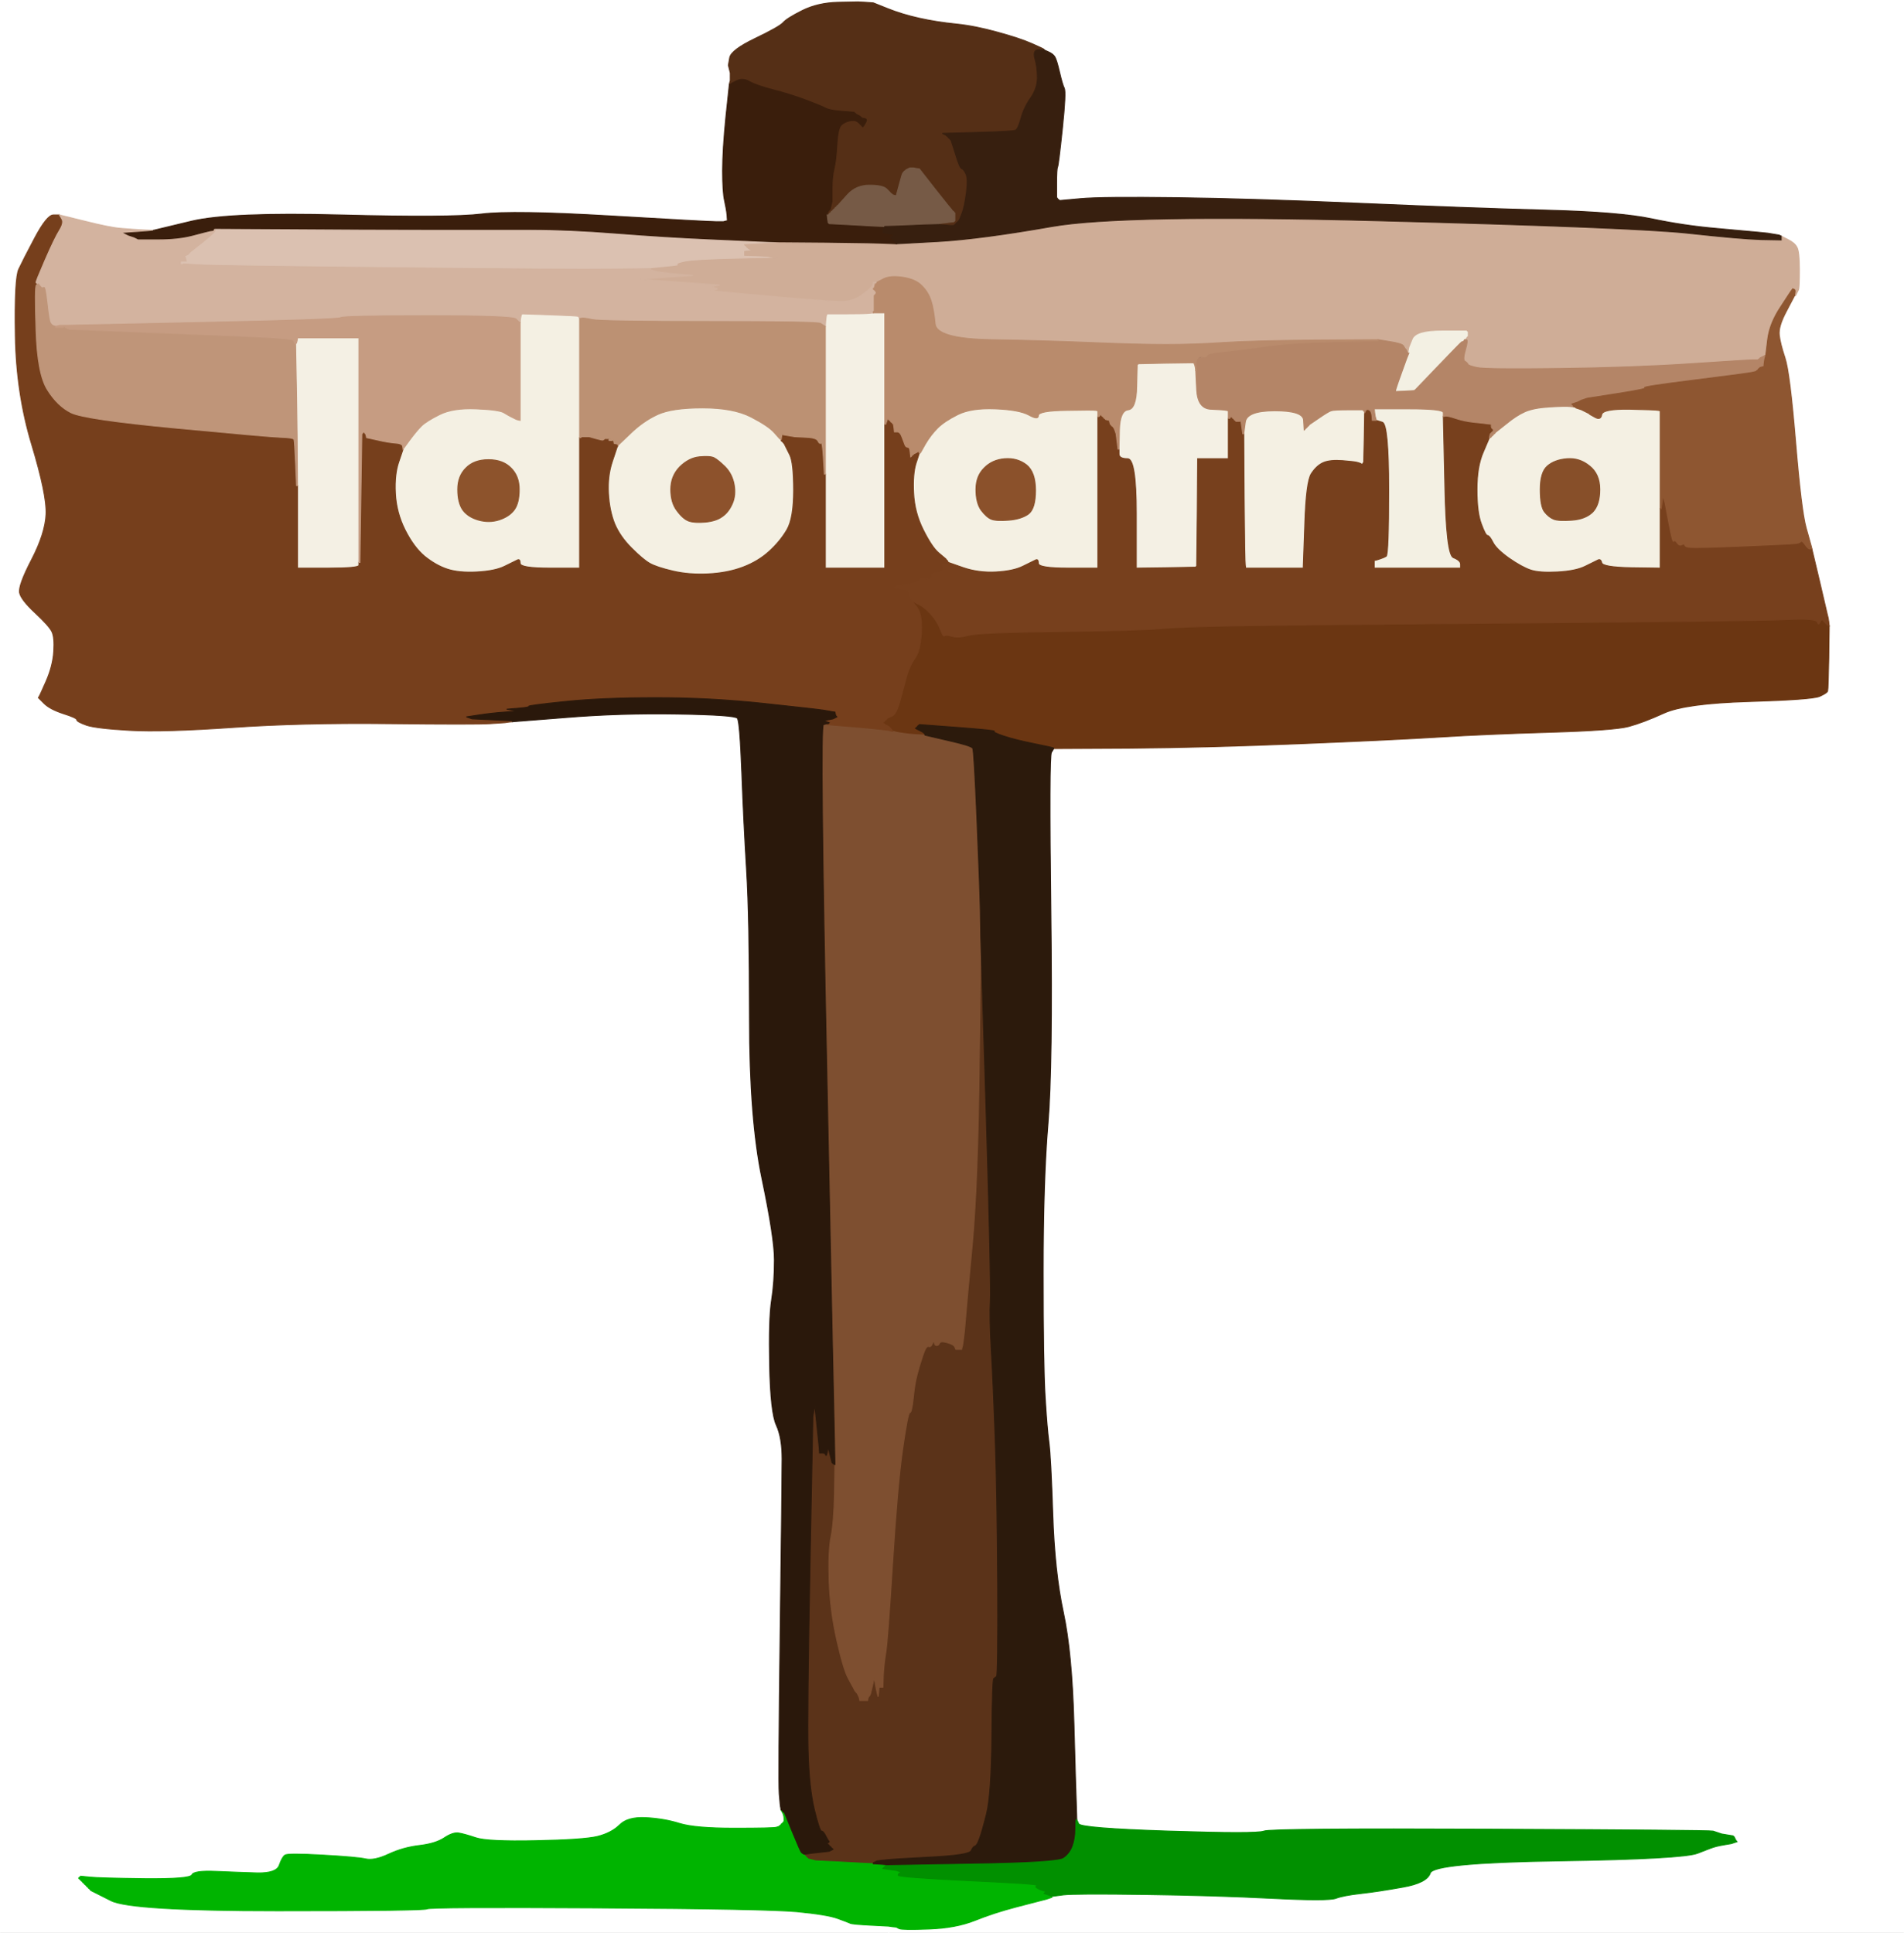 <!-- Created with clker.com Auto tracing tool http://www.clker.com) --> 
<svg 
   xmlns='http://www.w3.org/2000/svg'
   width='992'
   height='1007'>
<rect width="100%" height="100%" fill="#333333" stroke="none"/>
<path style='opacity:1;fill:#FFFFFF;fill-rule:evenodd;stroke:#FFFFFF;stroke-width:0.5px;stroke-linecap:butt;stroke-linejoin:miter;stroke-opacity:1;' d='M 447.0 0.5 L 447.0 0.0 L 719.5 0.0 L 992.0 0.0 L 992.0 503.5 L 992.0 1007.0 L 727.5 1007.0 L 463.0 1007.0 L 463.0 1006.8 L 463.0 1006.5 L 464.0 1006.0 L 465.0 1005.5 L 466.0 1005.0 L 467.0 1004.5 L 467.0 1004.2 L 467.0 1004.0 L 468.5 1004.8 Q 470.0 1005.5 484.0 1005.0 Q 498.0 1004.5 508.0 1000.5 Q 518.0 996.5 529.5 993.5 Q 541.0 990.5 543.0 990.0 L 545.0 989.5 L 546.5 989.0 L 548.0 988.5 L 548.0 988.2 L 548.0 988.0 L 554.0 987.2 Q 560.0 986.5 596.5 987.0 Q 633.0 987.5 662.5 989.0 Q 692.0 990.5 696.0 989.0 Q 700.0 987.5 709.0 986.5 Q 718.0 985.5 730.8 983.2 Q 743.5 981.0 745.2 975.8 Q 747.0 970.5 812.0 969.5 Q 877.0 968.5 884.5 965.5 Q 892.0 962.5 894.0 962.0 Q 896.0 961.5 899.0 961.0 L 902.0 960.5 L 903.5 960.0 L 905.0 959.5 L 904.8 959.2 L 904.5 959.0 L 904.0 958.0 L 903.5 957.0 L 903.2 956.8 L 903.0 956.5 L 900.0 956.0 L 897.0 955.5 L 895.5 955.0 Q 894.0 954.5 892.5 954.0 Q 891.0 953.5 776.5 953.0 Q 662.0 952.5 658.5 954.0 Q 655.0 955.5 609.0 954.0 Q 563.0 952.5 562.0 950.2 L 561.0 948.0 L 560.8 941.0 Q 560.5 934.0 559.5 897.5 Q 558.5 861.0 554.0 840.0 Q 549.5 819.0 548.5 789.0 Q 547.5 759.0 546.5 751.5 Q 545.5 744.0 544.5 727.5 Q 543.5 711.0 543.5 663.0 Q 543.5 615.0 546.0 585.5 Q 548.5 556.0 547.5 475.0 Q 546.5 394.0 547.8 392.0 L 549.0 390.0 L 588.0 389.8 Q 627.0 389.5 676.5 387.5 Q 726.0 385.5 750.0 384.0 Q 774.0 382.5 807.5 381.5 Q 841.0 380.5 848.5 378.5 Q 856.0 376.5 867.0 371.5 Q 878.0 366.5 911.0 365.5 Q 944.0 364.5 948.0 362.8 Q 952.0 361.0 952.2 360.0 Q 952.5 359.0 952.8 342.5 L 953.0 326.0 L 952.8 324.0 L 952.5 322.0 L 952.0 320.0 Q 951.5 318.0 947.8 302.0 L 944.0 286.0 L 943.8 285.5 Q 943.5 285.0 943.2 285.0 L 943.0 285.0 L 942.8 283.5 Q 942.5 282.0 940.5 274.0 Q 938.5 266.0 935.5 230.0 Q 932.5 194.0 930.0 186.5 Q 927.5 179.0 927.0 174.5 Q 926.5 170.0 930.8 162.0 L 935.0 154.0 L 935.2 154.0 L 935.5 154.0 L 936.0 153.0 L 936.5 152.0 L 937.0 151.0 Q 937.5 150.0 937.5 140.5 Q 937.5 131.0 936.2 128.8 Q 935.0 126.5 931.5 124.8 L 928.0 123.0 L 927.5 122.8 L 927.0 122.5 L 924.0 122.0 L 921.0 121.5 L 916.0 121.0 Q 911.0 120.5 894.0 119.0 Q 877.0 117.5 860.5 114.0 Q 844.0 110.5 806.0 109.5 Q 768.0 108.5 710.0 106.0 Q 652.0 103.5 613.0 103.0 Q 574.0 102.5 563.0 103.5 L 552.0 104.5 L 551.8 104.2 L 551.5 104.0 L 551.2 103.8 L 551.0 103.5 L 550.8 103.2 L 550.5 103.0 L 550.5 95.5 Q 550.5 88.0 551.0 87.0 Q 551.5 86.0 553.5 67.0 Q 555.5 48.0 554.5 46.0 Q 553.5 44.0 552.0 37.5 Q 550.5 31.0 549.5 29.5 Q 548.5 28.0 546.2 27.0 L 544.0 26.0 L 544.0 25.8 Q 544.0 25.5 537.8 22.8 Q 531.5 20.0 519.8 16.8 Q 508.0 13.5 498.0 12.5 Q 488.0 11.5 479.0 9.5 Q 470.0 7.5 462.5 4.5 L 455.0 1.5 L 451.0 1.2 L 447.0 1.0 L 447.0 0.5 z 
'/>
<path style='opacity:1;fill:#FFFFFF;fill-rule:evenodd;stroke:#FFFFFF;stroke-width:0.5px;stroke-linecap:butt;stroke-linejoin:miter;stroke-opacity:1;' d='M 0.0 503.5 L 0.0 0.0 L 223.5 0.0 L 447.0 0.0 L 447.0 0.5 L 447.0 1.0 L 436.5 1.2 Q 426.0 1.5 418.0 5.5 Q 410.0 9.5 408.0 11.8 Q 406.0 14.0 393.5 20.0 Q 381.0 26.0 380.2 30.0 L 379.5 34.0 L 380.0 36.0 L 380.5 38.0 L 380.5 40.0 L 380.5 42.0 L 380.2 43.0 L 380.0 44.0 L 378.2 61.0 Q 376.5 78.0 376.5 89.0 Q 376.5 100.0 377.5 104.5 Q 378.5 109.0 378.8 112.0 L 379.0 115.0 L 378.0 115.2 L 377.0 115.5 L 373.0 115.5 Q 369.0 115.5 318.0 112.5 Q 267.0 109.5 251.0 111.5 Q 235.0 113.5 177.5 112.0 Q 120.0 110.5 100.0 115.2 L 80.0 120.0 L 74.5 119.8 Q 69.0 119.5 63.0 119.0 Q 57.0 118.5 44.0 115.2 L 31.0 112.0 L 27.8 112.0 Q 24.5 112.0 18.2 123.8 Q 12.0 135.5 9.8 140.2 Q 7.5 145.0 8.0 175.0 Q 8.5 205.0 16.5 231.5 Q 24.5 258.0 24.0 268.0 Q 23.5 278.0 16.5 291.5 Q 9.5 305.0 10.2 308.8 Q 11.0 312.5 18.2 319.2 Q 25.5 326.0 27.0 329.0 Q 28.5 332.0 28.0 339.5 Q 27.5 347.0 24.0 355.0 Q 20.5 363.0 20.2 363.2 L 20.0 363.5 L 23.0 366.5 Q 26.0 369.5 33.0 371.8 Q 40.0 374.0 40.0 375.0 Q 40.0 376.0 45.0 377.8 Q 50.0 379.5 67.5 380.5 Q 85.0 381.5 121.0 379.0 Q 157.0 376.5 202.5 377.0 Q 248.0 377.5 255.5 377.0 L 263.0 376.5 L 265.0 376.2 L 267.0 376.0 L 295.0 373.8 Q 323.0 371.5 353.0 372.0 Q 383.0 372.5 384.2 374.2 Q 385.5 376.0 386.5 402.5 Q 387.5 429.0 389.0 453.5 Q 390.5 478.0 390.5 530.5 Q 390.5 583.0 397.0 614.0 Q 403.5 645.0 403.5 656.5 Q 403.5 668.0 402.0 677.5 Q 400.5 687.0 401.0 711.5 Q 401.5 736.0 404.5 742.5 Q 407.5 749.0 407.5 760.0 Q 407.5 771.0 406.5 849.5 Q 405.5 928.0 406.0 934.5 Q 406.5 941.0 406.8 942.0 L 407.0 943.0 L 407.0 943.2 Q 407.0 943.5 407.5 943.8 L 408.0 944.0 L 408.0 944.2 Q 408.0 944.5 408.5 944.8 L 409.0 945.0 L 408.8 947.0 L 408.5 949.0 L 408.2 949.2 L 408.0 949.5 L 407.8 949.8 L 407.5 950.0 L 407.2 950.2 L 407.0 950.5 L 406.8 950.8 L 406.5 951.0 L 406.2 951.2 L 406.0 951.5 L 404.5 952.0 Q 403.0 952.5 382.5 952.5 Q 362.0 952.5 354.0 950.0 Q 346.0 947.5 336.5 947.0 Q 327.0 946.5 322.8 950.8 Q 318.5 955.0 311.2 956.8 Q 304.0 958.5 279.0 959.0 Q 254.0 959.5 248.0 957.5 Q 242.0 955.5 239.0 955.0 Q 236.0 954.5 231.5 957.5 Q 227.0 960.5 218.5 961.5 Q 210.0 962.5 202.5 966.0 Q 195.0 969.5 190.5 968.5 Q 186.0 967.5 168.0 966.5 Q 150.0 965.5 148.5 966.5 Q 147.0 967.5 145.5 971.8 Q 144.0 976.0 134.0 975.8 Q 124.0 975.5 112.5 975.0 Q 101.0 974.5 100.0 976.8 Q 99.0 979.0 75.5 978.8 Q 52.0 978.5 47.0 978.0 L 42.0 977.5 L 41.8 977.8 L 41.5 978.0 L 41.2 978.2 L 41.0 978.5 L 41.2 978.8 L 41.5 979.0 L 41.8 979.2 L 42.0 979.5 L 42.2 979.8 L 42.5 980.0 L 42.8 980.2 L 43.0 980.5 L 43.2 980.8 L 43.5 981.0 L 43.8 981.2 L 44.0 981.5 L 44.2 981.8 L 44.5 982.0 L 44.8 982.2 L 45.0 982.5 L 45.2 982.8 L 45.5 983.0 L 45.8 983.2 L 46.0 983.5 L 46.2 983.8 L 46.5 984.0 L 46.8 984.2 L 47.0 984.5 L 47.2 984.8 L 47.5 985.0 L 57.8 990.2 Q 68.0 995.5 144.5 995.5 Q 221.0 995.5 222.5 994.5 Q 224.0 993.5 312.0 994.0 Q 400.0 994.5 415.5 996.0 Q 431.0 997.5 436.5 999.5 Q 442.0 1001.5 443.0 1002.0 Q 444.0 1002.5 453.5 1003.0 L 463.0 1003.5 L 465.0 1003.8 L 467.0 1004.0 L 467.0 1004.2 L 467.0 1004.5 L 466.0 1005.0 L 465.0 1005.5 L 464.0 1006.0 L 463.0 1006.5 L 463.0 1006.8 L 463.0 1007.0 L 231.5 1007.0 L 0.0 1007.0 L 0.0 503.5 z 
'/>
<path style='opacity:1;fill:#F4F0E3;fill-rule:evenodd;stroke:#F4F0E3;stroke-width:0.5px;stroke-linecap:butt;stroke-linejoin:miter;stroke-opacity:1;' d='M 818.0 211.8 L 820.0 212.0 L 820.2 212.0 L 820.5 212.0 L 820.8 212.2 L 821.0 212.5 L 822.5 213.0 L 824.0 213.5 L 825.0 214.0 L 826.0 214.5 L 827.0 215.0 L 828.0 215.5 L 828.2 215.8 L 828.5 216.0 L 831.2 217.5 Q 834.0 219.0 834.5 216.0 Q 835.0 213.0 849.0 213.2 Q 863.0 213.5 864.0 213.8 L 865.0 214.0 L 865.0 239.5 L 865.0 265.0 L 865.0 280.5 L 865.0 296.0 L 850.0 295.8 Q 835.0 295.5 834.5 293.2 Q 834.0 291.0 832.5 291.8 Q 831.0 292.5 826.0 295.0 Q 821.0 297.5 811.5 298.0 Q 802.0 298.5 797.5 297.0 Q 793.0 295.5 786.2 290.8 Q 779.5 286.0 777.8 282.5 Q 776.0 279.0 775.0 279.0 Q 774.0 279.0 771.8 273.0 Q 769.5 267.0 769.5 255.0 Q 769.5 243.0 772.8 235.5 L 776.0 228.0 L 776.2 228.0 L 776.5 228.0 L 776.8 227.8 L 777.0 227.5 L 777.2 227.2 L 777.5 227.0 L 777.8 226.8 L 778.0 226.5 L 778.2 226.2 L 778.5 226.0 L 778.8 225.8 L 779.0 225.5 L 779.2 225.2 L 779.5 225.0 L 784.8 220.8 Q 790.0 216.5 794.5 214.5 Q 799.0 212.5 807.5 212.0 Q 816.0 211.5 818.0 211.8 z 
M 816.5 239.0 Q 823.0 238.5 828.2 242.8 Q 833.5 247.0 833.5 255.0 Q 833.5 263.0 829.8 266.8 Q 826.0 270.5 819.0 271.0 Q 812.0 271.5 809.5 270.5 Q 807.0 269.5 804.8 266.8 Q 802.5 264.0 802.5 255.0 Q 802.5 246.0 806.2 242.8 Q 810.0 239.5 816.5 239.0 z 
'/>
<path style='opacity:1;fill:#F4F0E3;fill-rule:evenodd;stroke:#F4F0E3;stroke-width:0.5px;stroke-linecap:butt;stroke-linejoin:miter;stroke-opacity:1;' d='M 406.8 229.0 L 407.0 229.0 L 407.0 229.2 L 407.0 229.5 L 407.2 229.8 L 407.5 230.0 L 407.8 230.2 L 408.0 230.5 L 408.2 230.8 L 408.5 231.0 L 409.0 232.0 Q 409.5 233.0 411.5 237.0 Q 413.5 241.0 413.5 255.5 Q 413.5 270.0 410.0 276.0 Q 406.5 282.0 400.8 287.2 Q 395.0 292.5 387.0 295.5 Q 379.0 298.5 369.0 299.0 Q 359.0 299.5 350.5 297.5 Q 342.0 295.5 338.5 293.5 Q 335.0 291.5 329.0 285.5 Q 323.0 279.5 320.2 272.8 Q 317.5 266.0 317.0 257.0 Q 316.5 248.0 319.0 240.5 L 321.5 233.0 L 321.8 232.5 L 322.0 232.0 L 328.5 225.8 Q 335.0 219.5 342.5 216.0 Q 350.0 212.5 366.0 212.5 Q 382.0 212.5 391.2 217.2 Q 400.5 222.0 403.5 225.5 Q 406.5 229.0 406.8 229.0 z 
M 364.5 238.0 Q 370.0 237.5 372.0 238.5 Q 374.0 239.5 377.8 243.2 Q 381.5 247.0 382.5 252.5 Q 383.5 258.0 381.5 262.5 Q 379.5 267.0 376.2 269.2 Q 373.0 271.5 367.5 272.0 Q 362.0 272.5 359.0 271.5 Q 356.0 270.5 352.8 266.2 Q 349.5 262.0 349.5 255.0 Q 349.5 248.0 354.2 243.2 Q 359.0 238.5 364.5 238.0 z 
'/>
<path style='opacity:1;fill:#F4F0E3;fill-rule:evenodd;stroke:#F4F0E3;stroke-width:0.5px;stroke-linecap:butt;stroke-linejoin:miter;stroke-opacity:1;' d='M 271.8 163.8 L 272.0 163.5 L 286.5 164.0 Q 301.0 164.5 301.2 164.8 Q 301.5 165.0 301.8 165.5 L 302.0 166.0 L 302.0 197.0 L 302.0 228.0 L 302.0 262.0 L 302.0 296.0 L 286.5 296.0 Q 271.0 296.0 271.0 293.5 Q 271.0 291.0 269.5 291.8 Q 268.0 292.5 263.0 295.0 Q 258.0 297.5 248.5 298.0 Q 239.0 298.5 233.0 296.5 Q 227.0 294.5 221.2 289.8 Q 215.5 285.0 211.0 276.0 Q 206.5 267.0 206.0 257.0 Q 205.5 247.0 207.8 240.5 L 210.0 234.0 L 213.5 229.2 Q 217.0 224.5 219.5 222.0 Q 222.0 219.5 229.0 216.0 Q 236.0 212.5 248.0 213.0 Q 260.0 213.5 262.5 215.0 Q 265.0 216.5 266.0 217.0 L 267.0 217.5 L 268.0 218.0 L 269.0 218.5 L 270.0 218.8 L 271.0 219.0 L 271.0 193.5 L 271.0 168.0 L 271.2 166.0 Q 271.5 164.0 271.8 163.8 z 
M 254.5 239.5 Q 262.0 239.5 266.2 243.8 Q 270.5 248.0 270.5 255.0 Q 270.5 262.0 268.0 265.5 Q 265.5 269.0 260.2 270.8 Q 255.0 272.5 249.5 271.0 Q 244.0 269.5 241.2 265.8 Q 238.5 262.0 238.5 255.0 Q 238.5 248.0 242.8 243.8 Q 247.0 239.5 254.5 239.5 z 
'/>
<path style='opacity:1;fill:#F4F0E3;fill-rule:evenodd;stroke:#F4F0E3;stroke-width:0.5px;stroke-linecap:butt;stroke-linejoin:miter;stroke-opacity:1;' d='M 571.0 213.8 L 572.0 214.0 L 572.0 215.5 L 572.0 217.0 L 572.0 256.5 L 572.0 296.0 L 556.5 296.0 Q 541.0 296.0 541.0 293.5 Q 541.0 291.0 539.5 291.8 Q 538.0 292.5 533.0 295.0 Q 528.0 297.5 519.0 298.0 Q 510.0 298.5 502.0 295.8 L 494.0 293.0 L 493.8 292.5 L 493.5 292.0 L 493.2 291.8 L 493.0 291.5 L 492.8 291.2 Q 492.5 291.0 489.0 288.0 Q 485.5 285.0 481.0 276.0 Q 476.5 267.0 476.0 257.0 Q 475.5 247.0 477.2 241.5 L 479.0 236.0 L 479.2 236.0 L 479.5 236.0 L 482.2 231.2 Q 485.0 226.5 488.5 223.0 Q 492.0 219.5 499.0 216.0 Q 506.0 212.5 518.5 213.0 Q 531.0 213.5 536.0 216.2 Q 541.0 219.0 541.0 216.5 Q 541.0 214.0 555.5 213.8 Q 570.0 213.5 571.0 213.8 z 
M 523.5 239.0 Q 530.0 238.5 534.8 242.2 Q 539.5 246.0 539.5 255.5 Q 539.5 265.0 535.8 267.8 Q 532.0 270.5 525.5 271.0 Q 519.0 271.5 516.5 270.5 Q 514.0 269.5 511.2 265.8 Q 508.5 262.0 508.5 255.0 Q 508.5 248.0 512.8 243.8 Q 517.0 239.5 523.5 239.0 z 
'/>
<path style='opacity:1;fill:#6B3612;fill-rule:evenodd;stroke:#6B3612;stroke-width:0.5px;stroke-linecap:butt;stroke-linejoin:miter;stroke-opacity:1;' d='M 477.8 316.5 L 475.0 313.0 L 478.5 314.8 Q 482.0 316.5 485.2 320.2 Q 488.5 324.0 490.0 328.0 Q 491.5 332.0 492.2 331.2 Q 493.0 330.5 496.0 331.5 Q 499.0 332.5 504.5 331.0 Q 510.0 329.5 552.0 329.0 Q 594.0 328.5 604.5 327.5 Q 615.0 326.5 645.5 326.0 Q 676.0 325.5 795.5 324.5 Q 915.0 323.5 930.5 322.8 Q 946.0 322.0 946.8 324.0 Q 947.5 326.0 948.2 324.2 Q 949.0 322.5 949.2 322.8 L 949.5 323.0 L 949.8 323.2 L 950.0 323.5 L 950.2 323.8 L 950.5 324.0 L 950.8 324.2 L 951.0 324.5 L 951.2 324.8 L 951.5 325.0 L 951.8 325.2 L 952.0 325.5 L 952.5 325.8 L 953.0 326.0 L 952.8 342.5 Q 952.5 359.0 952.2 360.0 Q 952.0 361.0 948.0 362.8 Q 944.0 364.5 911.0 365.5 Q 878.0 366.5 867.0 371.5 Q 856.0 376.5 848.5 378.5 Q 841.0 380.5 807.5 381.5 Q 774.0 382.5 750.0 384.0 Q 726.0 385.5 676.5 387.5 Q 627.0 389.5 588.0 389.8 L 549.0 390.0 L 549.0 389.8 Q 549.0 389.5 539.0 387.5 Q 529.0 385.5 523.0 383.5 Q 517.0 381.5 518.0 381.0 Q 519.0 380.5 499.0 379.0 L 479.0 377.5 L 478.8 377.8 L 478.5 378.0 L 478.2 378.2 L 478.0 378.5 L 477.8 378.8 L 477.5 379.0 L 477.2 379.2 L 477.0 379.5 L 479.0 380.5 Q 481.0 381.5 481.2 381.8 L 481.5 382.0 L 481.8 382.5 L 482.0 383.0 L 477.5 382.8 Q 473.0 382.5 470.0 382.0 L 467.0 381.5 L 466.0 381.2 L 465.0 381.0 L 464.8 380.5 L 464.5 380.0 L 464.2 379.8 L 464.0 379.5 L 463.8 379.2 L 463.5 379.0 L 463.2 378.8 L 463.0 378.5 L 462.0 378.0 L 461.0 377.5 L 460.8 377.2 L 460.5 377.0 L 460.2 376.8 L 460.0 376.5 L 460.2 376.2 L 460.5 376.0 L 460.8 375.8 L 461.0 375.5 L 461.2 375.2 L 461.5 375.0 L 461.8 374.8 L 462.0 374.5 L 462.2 374.2 Q 462.5 374.0 464.8 373.0 Q 467.0 372.0 468.8 365.5 Q 470.5 359.0 472.2 352.8 Q 474.0 346.5 476.8 342.8 Q 479.5 339.0 480.0 329.5 Q 480.5 320.0 477.8 316.5 z 
'/>
<path style='opacity:1;fill:#F4F0E4;fill-rule:evenodd;stroke:#F4F0E4;stroke-width:0.5px;stroke-linecap:butt;stroke-linejoin:miter;stroke-opacity:1;' d='M 430.8 163.8 L 431.0 163.5 L 441.0 163.5 Q 451.0 163.5 453.0 163.2 L 455.0 163.0 L 458.0 163.0 L 461.0 163.0 L 461.0 192.0 L 461.0 221.0 L 461.0 258.5 L 461.0 296.0 L 445.5 296.0 L 430.0 296.0 L 430.0 271.5 L 430.0 247.0 L 430.0 208.5 L 430.0 170.0 L 430.2 167.0 Q 430.5 164.0 430.8 163.8 z 
'/>
<path style='opacity:1;fill:#F4F0E4;fill-rule:evenodd;stroke:#F4F0E4;stroke-width:0.5px;stroke-linecap:butt;stroke-linejoin:miter;stroke-opacity:1;' d='M 592.8 189.8 L 593.0 189.5 L 607.0 189.2 L 621.0 189.0 L 621.5 189.0 L 622.0 189.0 L 622.5 189.0 L 623.0 189.0 L 623.0 191.0 L 623.0 193.0 L 623.5 203.0 Q 624.0 213.0 631.0 213.2 Q 638.0 213.5 639.0 213.8 L 640.0 214.0 L 640.0 216.0 L 640.0 218.0 L 640.0 228.5 L 640.0 239.0 L 632.0 239.0 L 624.0 239.0 L 623.8 267.0 L 623.5 295.0 L 623.2 295.2 L 623.0 295.5 L 607.5 295.8 L 592.0 296.0 L 592.0 267.5 Q 592.0 239.0 587.5 239.0 Q 583.0 239.0 583.0 236.5 L 583.0 234.0 L 583.2 224.0 Q 583.5 214.0 587.8 213.5 Q 592.0 213.0 592.2 201.5 L 592.5 190.0 L 592.8 189.8 z 
'/>
<path style='opacity:1;fill:#F4F0E3;fill-rule:evenodd;stroke:#F4F0E3;stroke-width:0.5px;stroke-linecap:butt;stroke-linejoin:miter;stroke-opacity:1;' d='M 679.2 219.0 L 679.5 224.0 L 679.8 223.8 L 680.0 223.5 L 680.2 223.2 L 680.5 223.0 L 680.8 222.8 L 681.0 222.5 L 681.2 222.2 L 681.5 222.0 L 681.8 221.8 L 682.0 221.5 L 682.2 221.2 L 682.5 221.0 L 687.2 217.8 Q 692.0 214.5 693.5 214.0 Q 695.0 213.5 702.5 213.5 L 710.0 213.5 L 710.2 213.8 L 710.5 214.0 L 710.8 214.5 L 711.0 215.0 L 710.8 228.0 L 710.5 241.0 L 710.2 241.2 L 710.0 241.5 L 709.8 241.8 L 709.5 242.0 L 709.2 241.8 L 709.0 241.5 L 707.5 241.0 Q 706.0 240.5 699.5 240.0 Q 693.0 239.5 689.5 241.0 Q 686.0 242.5 683.2 246.8 Q 680.5 251.0 679.8 273.5 L 679.0 296.0 L 664.0 296.0 L 649.0 296.0 L 648.8 294.5 Q 648.5 293.0 648.2 259.5 L 648.0 226.0 L 648.8 220.0 Q 649.5 214.0 664.2 214.0 Q 679.0 214.0 679.2 219.0 z 
'/>
<path style='opacity:1;fill:#F4F0E4;fill-rule:evenodd;stroke:#F4F0E4;stroke-width:0.5px;stroke-linecap:butt;stroke-linejoin:miter;stroke-opacity:1;' d='M 154.8 177.5 L 155.0 176.0 L 171.0 176.0 L 187.0 176.0 L 187.0 234.5 L 187.0 293.0 L 187.0 294.5 Q 187.0 296.0 171.0 296.0 L 155.0 296.0 L 155.0 274.5 L 155.0 253.0 L 154.8 227.0 Q 154.5 201.0 154.2 190.0 L 154.0 179.0 L 154.2 179.0 Q 154.5 179.0 154.8 177.5 z 
'/>
<path style='opacity:1;fill:#552F16;fill-rule:evenodd;stroke:#552F16;stroke-width:0.5px;stroke-linecap:butt;stroke-linejoin:miter;stroke-opacity:1;' d='M 436.5 1.2 L 447.0 1.0 L 451.0 1.2 L 455.0 1.5 L 462.5 4.5 Q 470.0 7.5 479.0 9.5 Q 488.0 11.5 498.0 12.5 Q 508.0 13.5 519.8 16.8 Q 531.5 20.0 537.8 22.8 Q 544.0 25.5 544.0 25.8 L 544.0 26.0 L 541.0 26.0 Q 538.0 26.0 539.2 30.5 Q 540.5 35.0 540.5 40.5 Q 540.5 46.0 537.0 51.0 Q 533.5 56.0 532.0 61.5 Q 530.5 67.0 529.2 67.8 Q 528.0 68.5 509.5 69.0 L 491.0 69.5 L 492.0 70.0 L 493.0 70.5 L 493.2 70.8 L 493.5 71.0 L 493.8 71.2 L 494.0 71.5 L 494.2 71.8 L 494.5 72.0 L 494.8 72.2 L 495.0 72.5 L 495.2 72.8 L 495.5 73.0 L 497.8 80.2 Q 500.0 87.5 501.0 87.8 Q 502.0 88.0 503.2 90.5 Q 504.5 93.0 503.5 100.5 Q 502.5 108.0 501.2 111.2 Q 500.0 114.5 499.5 115.0 Q 499.0 115.5 498.8 115.8 L 498.5 116.0 L 498.2 116.2 L 498.0 116.5 L 497.8 116.8 L 497.5 117.0 L 497.2 117.2 L 497.0 117.5 L 496.0 117.5 L 495.0 117.5 L 492.0 117.2 L 489.0 117.0 L 489.0 116.8 L 489.0 116.5 L 493.0 116.0 L 497.0 115.5 L 497.2 115.2 L 497.5 115.0 L 497.5 113.0 L 497.5 111.0 L 497.2 110.8 L 497.0 110.5 L 496.8 110.2 L 496.5 110.0 L 496.2 109.8 L 496.0 109.5 L 495.8 109.2 Q 495.5 109.0 487.2 98.5 L 479.0 88.0 L 477.5 87.8 L 476.0 87.5 L 475.0 87.5 L 474.0 87.5 L 473.0 88.0 L 472.0 88.5 L 471.8 88.8 L 471.5 89.0 L 471.2 89.2 Q 471.0 89.5 470.5 90.0 Q 470.0 90.5 468.8 95.2 L 467.5 100.0 L 467.2 101.0 L 467.0 102.0 L 466.0 101.8 L 465.0 101.5 L 464.8 101.2 L 464.5 101.0 L 464.2 100.8 Q 464.0 100.5 462.0 98.5 Q 460.0 96.5 453.0 96.5 Q 446.0 96.5 441.5 101.5 L 437.0 106.5 L 436.8 106.8 L 436.5 107.0 L 436.2 107.2 L 436.0 107.5 L 435.8 107.8 L 435.5 108.0 L 435.2 108.2 L 435.0 108.5 L 434.8 108.8 L 434.5 109.0 L 434.2 109.2 L 434.0 109.5 L 433.8 109.8 L 433.5 110.0 L 433.2 110.2 L 433.0 110.5 L 432.8 110.8 L 432.5 111.0 L 432.2 111.2 L 432.0 111.5 L 431.8 111.8 L 431.5 112.0 L 431.2 112.0 L 431.0 112.0 L 431.2 111.0 L 431.5 110.0 L 431.8 109.8 L 432.0 109.5 L 432.2 109.2 L 432.5 109.0 L 433.0 107.0 L 433.5 105.0 L 433.5 98.5 Q 433.5 92.0 434.5 88.0 Q 435.5 84.0 436.0 75.5 Q 436.5 67.0 438.2 65.2 Q 440.0 63.5 442.5 63.0 Q 445.0 62.5 446.0 63.0 L 447.0 63.5 L 447.2 63.8 L 447.5 64.0 L 447.8 64.2 L 448.0 64.5 L 448.2 64.8 L 448.5 65.0 L 448.8 65.2 L 449.0 65.5 L 449.2 65.8 L 449.5 66.0 L 449.5 65.0 L 449.5 64.0 L 449.2 63.8 L 449.0 63.5 L 449.2 63.2 L 449.5 63.0 L 449.5 62.5 L 449.5 62.0 L 449.2 61.8 L 449.0 61.5 L 448.8 61.2 L 448.5 61.0 L 448.2 60.8 L 448.0 60.5 L 447.0 60.0 L 446.0 59.5 L 445.8 59.2 L 445.5 59.0 L 445.2 58.8 L 445.0 58.5 L 438.5 58.0 Q 432.0 57.5 429.8 56.2 Q 427.5 55.0 419.5 52.0 Q 411.5 49.0 402.8 46.8 Q 394.0 44.5 390.5 42.5 Q 387.0 40.5 384.0 42.0 L 381.0 43.5 L 380.8 43.8 L 380.5 44.0 L 380.2 44.0 L 380.0 44.0 L 380.2 43.0 L 380.5 42.0 L 380.5 40.0 L 380.5 38.0 L 380.0 36.0 L 379.5 34.0 L 380.2 30.0 Q 381.0 26.0 393.5 20.0 Q 406.0 14.0 408.0 11.8 Q 410.0 9.5 418.0 5.5 Q 426.0 1.5 436.5 1.2 z 
'/>
<path style='opacity:1;fill:#F3F0E3;fill-rule:evenodd;stroke:#F3F0E3;stroke-width:0.5px;stroke-linecap:butt;stroke-linejoin:miter;stroke-opacity:1;' d='M 716.0 215.5 L 716.0 213.0 L 734.0 213.0 Q 752.0 213.0 752.0 215.0 L 752.0 217.0 L 752.8 253.0 Q 753.5 289.0 757.2 290.5 Q 761.0 292.0 761.0 294.0 L 761.0 296.0 L 738.5 296.0 L 716.0 296.0 L 716.0 294.0 L 716.0 292.0 L 717.0 291.8 L 718.0 291.5 L 719.5 291.0 Q 721.0 290.5 722.2 289.8 Q 723.5 289.0 723.5 255.0 Q 723.5 221.0 720.2 220.0 L 717.0 219.0 L 716.8 218.5 Q 716.5 218.0 716.2 218.0 L 716.0 218.0 L 716.0 215.5 z 
'/>
<path style='opacity:1;fill:#5B3319;fill-rule:evenodd;stroke:#5B3319;stroke-width:0.5px;stroke-linecap:butt;stroke-linejoin:miter;stroke-opacity:1;' d='M 510.2 552.5 L 511.0 488.0 L 513.8 579.0 Q 516.5 670.0 516.0 678.0 Q 515.5 686.0 516.5 703.5 Q 517.5 721.0 518.5 748.5 Q 519.5 776.0 519.8 824.5 Q 520.0 873.0 519.2 873.5 Q 518.5 874.0 517.8 874.5 Q 517.0 875.0 516.8 905.0 Q 516.5 935.0 514.0 945.0 Q 511.5 955.0 510.2 958.2 Q 509.0 961.5 508.0 961.8 Q 507.0 962.0 506.0 964.2 Q 505.0 966.5 485.5 967.5 Q 466.0 968.5 461.5 969.0 L 457.0 969.5 L 456.0 970.0 L 455.0 970.5 L 455.0 970.8 L 455.0 971.0 L 450.5 970.8 Q 446.0 970.5 435.5 970.0 L 425.0 969.5 L 423.0 969.0 L 421.0 968.5 L 420.8 968.2 L 420.5 968.0 L 420.2 967.8 L 420.0 967.5 L 419.8 967.2 L 419.5 967.0 L 419.2 966.8 L 419.0 966.5 L 419.0 966.2 L 419.0 966.0 L 421.0 965.8 L 423.0 965.5 L 427.5 965.0 L 432.0 964.5 L 433.0 964.0 L 434.0 963.5 L 433.8 963.2 L 433.5 963.0 L 433.2 962.8 L 433.0 962.5 L 432.8 962.2 L 432.5 962.0 L 432.2 961.8 L 432.0 961.5 L 431.8 961.2 L 431.5 961.0 L 431.2 960.8 L 431.0 960.5 L 431.2 960.2 L 431.5 960.0 L 431.8 959.8 L 432.0 959.5 L 431.8 959.2 Q 431.5 959.0 430.2 956.5 Q 429.0 954.0 428.0 954.0 Q 427.0 954.0 424.2 942.5 Q 421.5 931.0 421.0 912.0 Q 420.5 893.0 422.0 815.5 L 423.5 738.0 L 424.0 735.0 L 424.5 732.0 L 425.5 741.5 Q 426.5 751.0 426.8 754.0 L 427.0 757.0 L 428.5 757.0 Q 430.0 757.0 430.2 758.0 Q 430.5 759.0 431.0 756.5 L 431.5 754.0 L 432.0 756.0 L 432.5 758.0 L 433.0 760.0 L 433.5 762.0 L 433.8 762.2 L 434.0 762.5 L 434.5 762.8 L 435.0 763.0 L 434.8 778.0 Q 434.5 793.0 433.0 800.5 Q 431.5 808.0 432.0 823.5 Q 432.5 839.0 436.0 854.5 Q 439.5 870.0 442.0 874.5 Q 444.5 879.0 445.0 880.0 L 445.5 881.0 L 445.8 881.2 L 446.0 881.5 L 446.2 881.8 L 446.5 882.0 L 447.0 883.0 L 447.5 884.0 L 447.8 885.0 L 448.0 886.0 L 450.0 886.0 L 452.0 886.0 L 452.2 885.0 L 452.5 884.0 L 452.8 883.8 L 453.0 883.5 L 453.2 883.2 Q 453.5 883.0 454.5 878.5 L 455.5 874.0 L 456.0 877.0 Q 456.5 880.0 457.0 882.0 L 457.5 884.0 L 457.8 881.5 L 458.0 879.0 L 459.0 879.0 L 460.0 879.0 L 460.2 873.0 Q 460.5 867.0 461.5 861.0 Q 462.5 855.0 465.0 815.0 Q 467.5 775.0 470.2 755.5 Q 473.0 736.0 474.0 736.0 Q 475.0 736.0 475.8 728.5 Q 476.5 721.0 477.8 716.2 Q 479.0 711.5 480.8 706.2 Q 482.5 701.0 483.8 701.5 Q 485.0 702.0 485.8 700.0 Q 486.5 698.0 486.8 699.5 Q 487.0 701.0 488.0 701.0 Q 489.0 701.0 489.5 699.8 Q 490.0 698.5 493.5 699.5 Q 497.0 700.5 497.5 701.8 L 498.0 703.0 L 499.5 703.0 L 501.0 703.0 L 501.2 702.0 L 501.5 701.0 L 502.0 697.5 Q 502.5 694.0 503.0 687.5 Q 503.5 681.0 506.5 649.0 Q 509.5 617.0 510.2 552.5 z 
'/>
<path style='opacity:1;fill:#00B400;fill-rule:evenodd;stroke:#00B400;stroke-width:0.5px;stroke-linecap:butt;stroke-linejoin:miter;stroke-opacity:1;' d='M 407.8 944.5 L 407.0 943.0 L 408.2 943.5 Q 409.5 944.0 410.8 948.8 Q 412.0 953.5 414.8 959.2 Q 417.5 965.0 417.8 965.2 Q 418.0 965.5 418.5 965.8 L 419.0 966.0 L 419.0 966.2 L 419.0 966.5 L 419.2 966.8 L 419.5 967.0 L 419.8 967.2 L 420.0 967.5 L 420.2 967.8 L 420.5 968.0 L 420.8 968.2 L 421.0 968.5 L 423.0 969.0 L 425.0 969.5 L 435.5 970.0 Q 446.0 970.5 450.5 970.8 L 455.0 971.0 L 458.5 971.2 L 462.0 971.5 L 462.0 971.8 L 462.0 972.0 L 461.8 972.0 L 461.5 972.0 L 461.2 972.2 L 461.0 972.5 L 460.8 972.8 L 460.5 973.0 L 460.2 973.2 L 460.0 973.5 L 463.5 974.0 L 467.0 974.5 L 468.5 975.0 Q 470.0 975.5 469.0 975.8 Q 468.0 976.0 468.0 977.0 Q 468.0 978.0 504.5 979.8 Q 541.0 981.5 540.2 982.2 Q 539.5 983.0 539.8 983.2 Q 540.0 983.5 541.0 984.0 L 542.0 984.5 L 543.5 985.0 L 545.0 985.5 L 544.8 985.8 L 544.5 986.0 L 544.2 986.2 L 544.0 986.5 L 545.5 987.0 L 547.0 987.5 L 547.5 987.8 L 548.0 988.0 L 548.0 988.2 L 548.0 988.5 L 546.5 989.0 L 545.0 989.5 L 543.0 990.0 Q 541.0 990.5 529.5 993.5 Q 518.0 996.5 508.0 1000.5 Q 498.0 1004.5 484.0 1005.0 Q 470.0 1005.5 468.5 1004.8 L 467.0 1004.0 L 465.0 1003.8 L 463.0 1003.5 L 453.5 1003.0 Q 444.0 1002.5 443.0 1002.0 Q 442.0 1001.5 436.5 999.5 Q 431.0 997.5 415.5 996.0 Q 400.0 994.5 312.0 994.0 Q 224.0 993.5 222.5 994.5 Q 221.0 995.5 144.5 995.5 Q 68.0 995.5 57.8 990.2 L 47.5 985.0 L 47.2 984.8 L 47.0 984.5 L 46.8 984.2 L 46.5 984.0 L 46.2 983.8 L 46.0 983.5 L 45.8 983.2 L 45.5 983.0 L 45.2 982.8 L 45.0 982.5 L 44.8 982.2 L 44.5 982.0 L 44.2 981.8 L 44.0 981.5 L 43.8 981.2 L 43.5 981.0 L 43.2 980.8 L 43.0 980.5 L 42.8 980.2 L 42.5 980.0 L 42.2 979.8 L 42.0 979.5 L 41.8 979.2 L 41.5 979.0 L 41.2 978.8 L 41.0 978.5 L 41.2 978.2 L 41.5 978.0 L 41.8 977.8 L 42.0 977.5 L 47.0 978.0 Q 52.0 978.5 75.5 978.8 Q 99.0 979.0 100.0 976.8 Q 101.0 974.5 112.5 975.0 Q 124.0 975.5 134.0 975.8 Q 144.0 976.0 145.5 971.8 Q 147.0 967.5 148.5 966.5 Q 150.0 965.5 168.0 966.5 Q 186.0 967.5 190.5 968.5 Q 195.0 969.5 202.5 966.0 Q 210.0 962.5 218.5 961.5 Q 227.0 960.5 231.5 957.5 Q 236.0 954.5 239.0 955.0 Q 242.0 955.5 248.0 957.5 Q 254.0 959.5 279.0 959.0 Q 304.0 958.5 311.2 956.8 Q 318.5 955.0 322.8 950.8 Q 327.0 946.5 336.5 947.0 Q 346.0 947.5 354.0 950.0 Q 362.0 952.5 382.5 952.5 Q 403.0 952.5 404.5 952.0 L 406.0 951.5 L 406.2 951.2 L 406.5 951.0 L 406.8 950.8 L 407.0 950.5 L 407.2 950.2 L 407.5 950.0 L 407.8 949.8 L 408.0 949.5 L 408.2 949.2 L 408.5 949.0 L 408.5 947.5 Q 408.5 946.0 407.8 944.5 z 
'/>
<path style='opacity:1;fill:#7E4F30;fill-rule:evenodd;stroke:#7E4F30;stroke-width:0.5px;stroke-linecap:butt;stroke-linejoin:miter;stroke-opacity:1;' d='M 429.0 377.5 L 431.0 377.0 L 431.0 377.2 L 431.0 377.5 L 443.0 378.5 Q 455.0 379.5 459.0 380.0 L 463.0 380.5 L 464.0 380.8 L 465.0 381.0 L 466.0 381.2 L 467.0 381.5 L 470.0 382.0 Q 473.0 382.5 477.5 382.8 L 482.0 383.0 L 494.0 385.8 Q 506.0 388.5 506.8 389.8 Q 507.5 391.0 509.0 426.5 Q 510.5 462.0 510.8 475.0 L 511.0 488.0 L 510.2 552.5 Q 509.5 617.0 506.5 649.0 Q 503.5 681.0 503.0 687.5 Q 502.5 694.0 502.0 697.5 L 501.5 701.0 L 501.2 702.0 L 501.0 703.0 L 499.5 703.0 L 498.0 703.0 L 497.5 701.8 Q 497.0 700.5 493.5 699.5 Q 490.0 698.5 489.5 699.8 Q 489.0 701.0 488.0 701.0 Q 487.0 701.0 486.8 699.5 Q 486.5 698.0 485.8 700.0 Q 485.0 702.0 483.8 701.5 Q 482.5 701.0 480.8 706.2 Q 479.0 711.5 477.8 716.2 Q 476.5 721.0 475.8 728.5 Q 475.0 736.0 474.0 736.0 Q 473.0 736.0 470.2 755.5 Q 467.5 775.0 465.0 815.0 Q 462.5 855.0 461.5 861.0 Q 460.5 867.0 460.2 873.0 L 460.0 879.0 L 459.0 879.0 L 458.0 879.0 L 457.8 881.5 L 457.5 884.0 L 457.0 882.0 Q 456.5 880.0 456.0 877.0 L 455.5 874.0 L 454.5 878.5 Q 453.5 883.0 453.2 883.2 L 453.0 883.5 L 452.8 883.8 L 452.5 884.0 L 452.2 885.0 L 452.0 886.0 L 450.0 886.0 L 448.0 886.0 L 447.8 885.0 L 447.5 884.0 L 447.0 883.0 L 446.5 882.0 L 446.2 881.8 L 446.0 881.5 L 445.8 881.2 L 445.5 881.0 L 445.0 880.0 Q 444.5 879.0 442.0 874.5 Q 439.5 870.0 436.0 854.5 Q 432.5 839.0 432.0 823.5 Q 431.5 808.0 433.0 800.5 Q 434.5 793.0 434.8 778.0 L 435.0 763.0 L 434.8 752.5 Q 434.5 742.0 430.8 560.0 Q 427.0 378.0 429.0 377.5 z 
'/>
<path style='opacity:1;fill:#763F1C;fill-rule:evenodd;stroke:#763F1C;stroke-width:0.5px;stroke-linecap:butt;stroke-linejoin:miter;stroke-opacity:1;' d='M 27.8 112.0 L 31.0 112.0 L 32.2 114.0 Q 33.5 116.0 31.0 120.0 Q 28.5 124.0 23.5 135.5 Q 18.5 147.0 18.8 147.2 Q 19.0 147.5 19.5 147.8 L 20.0 148.0 L 19.0 148.5 Q 18.0 149.0 18.8 172.0 Q 19.5 195.0 24.8 203.2 Q 30.0 211.5 37.0 215.0 Q 44.0 218.5 91.5 223.0 Q 139.0 227.5 146.0 227.8 Q 153.0 228.0 153.2 229.0 Q 153.5 230.0 154.0 241.5 L 154.5 253.0 L 154.8 253.0 L 155.0 253.0 L 155.0 274.5 L 155.0 296.0 L 171.0 296.0 Q 187.0 296.0 187.0 294.5 L 187.0 293.0 L 187.2 293.0 L 187.5 293.0 L 188.0 259.5 L 188.5 226.0 L 188.8 225.8 L 189.0 225.5 L 189.2 225.2 L 189.5 225.0 L 189.8 225.2 L 190.0 225.5 L 190.2 225.8 L 190.5 226.0 L 190.8 227.0 L 191.0 228.0 L 196.5 229.2 Q 202.0 230.5 205.8 230.8 Q 209.5 231.0 209.8 232.5 L 210.0 234.0 L 207.8 240.5 Q 205.5 247.0 206.0 257.0 Q 206.5 267.0 211.0 276.0 Q 215.5 285.0 221.2 289.8 Q 227.0 294.5 233.0 296.5 Q 239.0 298.5 248.5 298.0 Q 258.0 297.5 263.0 295.0 Q 268.0 292.5 269.5 291.8 Q 271.0 291.0 271.0 293.5 Q 271.0 296.0 286.5 296.0 L 302.0 296.0 L 302.0 262.0 L 302.0 228.0 L 302.2 228.0 L 302.5 228.0 L 302.8 227.8 L 303.0 227.5 L 305.0 227.5 L 307.0 227.5 L 310.5 228.5 Q 314.0 229.5 314.2 229.2 Q 314.5 229.0 314.8 228.8 L 315.0 228.5 L 316.5 228.5 L 318.0 228.5 L 317.8 228.8 L 317.5 229.0 L 317.2 229.2 Q 317.0 229.5 318.0 229.5 L 319.0 229.5 L 319.2 229.2 L 319.5 229.0 L 319.8 230.0 L 320.0 231.0 L 321.0 231.2 L 322.0 231.5 L 322.0 231.8 L 322.0 232.0 L 321.8 232.5 L 321.5 233.0 L 319.0 240.5 Q 316.5 248.0 317.0 257.0 Q 317.5 266.0 320.2 272.8 Q 323.0 279.5 329.0 285.5 Q 335.0 291.5 338.5 293.5 Q 342.0 295.5 350.5 297.5 Q 359.0 299.5 369.0 299.0 Q 379.0 298.5 387.0 295.5 Q 395.0 292.5 400.8 287.2 Q 406.5 282.0 410.0 276.0 Q 413.5 270.0 413.5 255.5 Q 413.5 241.0 411.5 237.0 Q 409.5 233.0 409.0 232.0 L 408.5 231.0 L 408.2 230.8 L 408.0 230.5 L 407.8 230.2 L 407.5 230.0 L 407.2 229.8 L 407.0 229.5 L 407.0 229.2 L 407.0 229.0 L 407.2 227.5 L 407.5 226.0 L 407.8 226.2 L 408.0 226.5 L 411.0 227.0 L 414.0 227.5 L 419.8 227.8 Q 425.5 228.0 426.2 229.8 Q 427.0 231.5 427.8 230.8 Q 428.5 230.0 429.0 238.5 L 429.5 247.0 L 429.8 247.0 L 430.0 247.0 L 430.0 271.5 L 430.0 296.0 L 445.5 296.0 L 461.0 296.0 L 461.0 258.5 L 461.0 221.0 L 461.2 221.0 L 461.5 221.0 L 462.0 219.5 L 462.5 218.0 L 462.8 218.2 L 463.0 218.5 L 463.2 218.8 L 463.5 219.0 L 463.8 219.2 L 464.0 219.5 L 464.2 219.8 L 464.5 220.0 L 464.8 220.2 L 465.0 220.5 L 465.2 220.8 L 465.5 221.0 L 465.8 223.0 L 466.0 225.0 L 467.5 225.0 Q 469.0 225.0 469.0 226.0 Q 469.0 227.0 470.0 227.0 Q 471.0 227.0 471.0 228.8 Q 471.0 230.5 471.5 231.8 Q 472.0 233.0 473.0 233.0 Q 474.0 233.0 474.2 235.5 L 474.5 238.0 L 474.8 237.8 L 475.0 237.5 L 475.2 237.2 L 475.5 237.0 L 475.8 236.8 L 476.0 236.5 L 477.0 236.0 L 478.0 235.5 L 478.2 235.2 L 478.5 235.0 L 478.8 235.5 L 479.0 236.0 L 477.2 241.5 Q 475.5 247.0 476.0 257.0 Q 476.5 267.0 481.0 276.0 Q 485.5 285.0 489.0 288.0 Q 492.5 291.0 492.8 291.2 L 493.0 291.5 L 493.2 291.8 L 493.5 292.0 L 493.8 292.5 L 494.0 293.0 L 494.0 293.2 L 494.0 293.5 L 492.5 294.0 L 491.0 294.5 L 491.2 294.8 L 491.5 295.0 L 491.5 295.5 L 491.5 296.0 L 491.2 297.0 L 491.0 298.0 L 488.5 298.2 Q 486.0 298.5 485.5 300.2 Q 485.0 302.0 482.0 301.5 Q 479.0 301.0 479.0 302.0 Q 479.0 303.0 475.0 303.8 L 471.0 304.5 L 469.0 305.0 L 467.0 305.5 L 466.8 305.8 L 466.5 306.0 L 466.2 306.2 L 466.0 306.5 L 469.5 307.0 L 473.0 307.5 L 473.8 309.8 Q 474.5 312.0 474.8 312.5 L 475.0 313.0 L 477.8 316.5 Q 480.5 320.0 480.0 329.5 Q 479.5 339.0 476.8 342.8 Q 474.0 346.5 472.2 352.8 Q 470.5 359.0 468.8 365.5 Q 467.0 372.0 464.8 373.0 Q 462.5 374.0 462.2 374.2 L 462.0 374.5 L 461.8 374.8 L 461.5 375.0 L 461.2 375.2 L 461.0 375.5 L 460.8 375.8 L 460.5 376.0 L 460.2 376.2 L 460.0 376.5 L 460.2 376.8 L 460.5 377.0 L 460.8 377.2 L 461.0 377.5 L 462.0 378.0 L 463.0 378.5 L 463.2 378.8 L 463.5 379.0 L 463.8 379.2 L 464.0 379.5 L 464.2 379.8 L 464.5 380.0 L 464.8 380.5 L 465.0 381.0 L 464.0 380.8 L 463.0 380.5 L 459.0 380.0 Q 455.0 379.5 443.0 378.5 L 431.0 377.5 L 431.0 377.2 L 431.0 377.0 L 431.2 377.0 L 431.5 377.0 L 431.8 376.8 L 432.0 376.5 L 430.5 376.0 L 429.0 375.5 L 431.5 375.0 L 434.0 374.5 L 435.0 374.0 L 436.0 373.5 L 435.8 373.2 L 435.5 373.0 L 435.2 372.0 L 435.0 371.0 L 433.5 370.8 L 432.0 370.5 L 429.0 370.0 Q 426.0 369.5 398.0 366.5 Q 370.0 363.5 342.0 363.5 Q 314.0 363.5 294.5 365.5 Q 275.0 367.5 275.0 368.5 Q 275.0 369.5 259.0 371.5 L 243.0 373.5 L 244.5 374.0 L 246.0 374.5 L 256.5 375.0 L 267.0 375.5 L 267.0 375.8 L 267.0 376.0 L 265.0 376.2 L 263.0 376.5 L 255.5 377.0 Q 248.0 377.5 202.5 377.0 Q 157.0 376.5 121.0 379.0 Q 85.0 381.5 67.5 380.5 Q 50.0 379.5 45.0 377.8 Q 40.0 376.0 40.0 375.0 Q 40.0 374.0 33.0 371.8 Q 26.0 369.5 23.0 366.5 L 20.0 363.5 L 20.2 363.2 Q 20.5 363.0 24.0 355.0 Q 27.5 347.0 28.0 339.5 Q 28.5 332.0 27.0 329.0 Q 25.5 326.0 18.2 319.2 Q 11.0 312.5 10.2 308.8 Q 9.5 305.0 16.5 291.5 Q 23.5 278.0 24.0 268.0 Q 24.5 258.0 16.5 231.5 Q 8.5 205.0 8.0 175.0 Q 7.5 145.0 9.8 140.2 Q 12.0 135.5 18.2 123.8 Q 24.5 112.0 27.8 112.0 z 
'/>
<path style='opacity:1;fill:#77401D;fill-rule:evenodd;stroke:#77401D;stroke-width:0.5px;stroke-linecap:butt;stroke-linejoin:miter;stroke-opacity:1;' d='M 715.8 218.0 L 716.0 218.0 L 716.0 218.2 Q 716.0 218.5 716.5 218.8 L 717.0 219.0 L 720.2 220.0 Q 723.5 221.0 723.5 255.0 Q 723.5 289.0 722.2 289.8 Q 721.0 290.5 719.5 291.0 L 718.0 291.5 L 717.0 291.8 L 716.0 292.0 L 716.0 294.0 L 716.0 296.0 L 738.5 296.0 L 761.0 296.0 L 761.0 294.0 Q 761.0 292.0 757.2 290.5 Q 753.5 289.0 752.8 253.0 L 752.0 217.0 L 753.0 216.8 Q 754.0 216.5 758.5 218.0 Q 763.0 219.5 768.0 220.0 Q 773.0 220.5 775.0 220.8 L 777.0 221.0 L 777.0 222.0 Q 777.0 223.0 777.8 223.5 Q 778.5 224.0 777.8 224.8 Q 777.0 225.5 776.8 225.8 L 776.5 226.0 L 776.2 227.0 L 776.0 228.0 L 772.8 235.5 Q 769.5 243.0 769.5 255.0 Q 769.5 267.0 771.8 273.0 Q 774.0 279.0 775.0 279.0 Q 776.0 279.0 777.8 282.5 Q 779.5 286.0 786.2 290.8 Q 793.0 295.5 797.5 297.0 Q 802.0 298.5 811.5 298.0 Q 821.0 297.5 826.0 295.0 Q 831.0 292.5 832.5 291.8 Q 834.0 291.0 834.5 293.2 Q 835.0 295.5 850.0 295.8 L 865.0 296.0 L 865.0 280.5 L 865.0 265.0 L 865.2 265.0 L 865.5 265.0 L 866.0 261.5 L 866.5 258.0 L 867.0 260.0 L 867.5 262.0 L 869.5 272.5 Q 871.5 283.0 872.0 282.0 Q 872.5 281.0 873.8 282.8 Q 875.0 284.5 876.2 283.8 Q 877.5 283.0 877.8 284.0 Q 878.0 285.0 881.0 285.2 Q 884.0 285.5 908.0 284.5 Q 932.0 283.5 934.8 283.2 Q 937.5 283.0 938.2 282.2 Q 939.0 281.5 940.5 283.0 Q 942.0 284.5 942.5 284.8 L 943.0 285.0 L 943.0 285.2 Q 943.0 285.5 943.5 285.8 L 944.0 286.0 L 947.8 302.0 Q 951.5 318.0 952.0 320.0 L 952.5 322.0 L 952.8 324.0 L 953.0 326.0 L 952.5 325.8 L 952.0 325.5 L 951.8 325.2 L 951.5 325.0 L 951.2 324.8 L 951.0 324.5 L 950.8 324.2 L 950.5 324.0 L 950.2 323.8 L 950.0 323.5 L 949.8 323.2 L 949.5 323.0 L 949.2 322.8 Q 949.0 322.5 948.2 324.2 Q 947.5 326.0 946.8 324.0 Q 946.0 322.0 930.5 322.8 Q 915.0 323.5 795.5 324.5 Q 676.0 325.5 645.5 326.0 Q 615.0 326.5 604.5 327.5 Q 594.0 328.5 552.0 329.0 Q 510.0 329.5 504.5 331.0 Q 499.0 332.5 496.0 331.5 Q 493.0 330.5 492.2 331.2 Q 491.5 332.0 490.0 328.0 Q 488.5 324.0 485.2 320.2 Q 482.0 316.5 478.5 314.8 L 475.0 313.0 L 474.8 312.5 Q 474.5 312.0 473.8 309.8 L 473.0 307.5 L 469.5 307.0 L 466.0 306.5 L 466.2 306.2 L 466.5 306.0 L 466.8 305.8 L 467.0 305.5 L 469.0 305.0 L 471.0 304.5 L 475.0 303.8 Q 479.0 303.0 479.0 302.0 Q 479.0 301.0 482.0 301.5 Q 485.0 302.0 485.5 300.2 Q 486.0 298.5 488.5 298.2 L 491.0 298.0 L 491.2 297.0 L 491.5 296.0 L 491.5 295.5 L 491.5 295.0 L 491.2 294.8 L 491.0 294.5 L 492.5 294.0 L 494.0 293.5 L 494.0 293.2 L 494.0 293.0 L 502.0 295.8 Q 510.0 298.5 519.0 298.0 Q 528.0 297.5 533.0 295.0 Q 538.0 292.5 539.5 291.8 Q 541.0 291.0 541.0 293.5 Q 541.0 296.0 556.5 296.0 L 572.0 296.0 L 572.0 256.5 L 572.0 217.0 L 572.2 217.0 L 572.5 217.0 L 572.8 216.8 L 573.0 216.5 L 573.2 216.2 L 573.5 216.0 L 573.8 216.2 L 574.0 216.5 L 574.2 216.8 L 574.5 217.0 L 574.8 217.2 L 575.0 217.5 L 575.2 217.8 L 575.5 218.0 L 575.8 218.2 L 576.0 218.5 L 577.0 218.8 L 578.0 219.0 L 578.2 220.0 L 578.5 221.0 L 578.8 221.2 L 579.0 221.5 L 579.2 221.8 L 579.5 222.0 L 579.8 222.2 L 580.0 222.5 L 580.2 222.8 Q 580.5 223.0 581.0 224.5 L 581.5 226.0 L 582.0 230.0 L 582.5 234.0 L 582.8 234.0 L 583.0 234.0 L 583.0 236.5 Q 583.0 239.0 587.5 239.0 Q 592.0 239.0 592.0 267.5 L 592.0 296.0 L 607.5 295.8 L 623.0 295.5 L 623.2 295.2 L 623.5 295.0 L 623.8 267.0 L 624.0 239.0 L 632.0 239.0 L 640.0 239.0 L 640.0 228.5 L 640.0 218.0 L 640.2 218.0 L 640.5 218.0 L 640.8 217.8 L 641.0 217.5 L 641.2 217.2 L 641.5 217.0 L 641.8 217.2 L 642.0 217.5 L 642.2 217.8 L 642.5 218.0 L 642.8 218.2 L 643.0 218.5 L 643.2 218.8 L 643.5 219.0 L 643.8 219.2 L 644.0 219.5 L 645.0 219.5 L 646.0 219.5 L 646.2 219.2 L 646.5 219.0 L 647.0 222.5 L 647.5 226.0 L 647.8 226.0 L 648.0 226.0 L 648.2 259.5 Q 648.5 293.0 648.8 294.5 L 649.0 296.0 L 664.0 296.0 L 679.0 296.0 L 679.8 273.5 Q 680.5 251.0 683.2 246.8 Q 686.0 242.5 689.5 241.0 Q 693.0 239.5 699.5 240.0 Q 706.0 240.5 707.5 241.0 L 709.0 241.5 L 709.2 241.8 L 709.5 242.0 L 709.8 241.8 L 710.0 241.5 L 710.2 241.2 L 710.5 241.0 L 710.8 228.0 L 711.0 215.0 L 711.5 214.0 Q 712.0 213.0 713.2 213.5 Q 714.5 214.0 715.0 216.0 Q 715.5 218.0 715.8 218.0 z 
'/>
<path style='opacity:1;fill:#2A180B;fill-rule:evenodd;stroke:#2A180B;stroke-width:0.5px;stroke-linecap:butt;stroke-linejoin:miter;stroke-opacity:1;' d='M 429.0 370.0 L 432.0 370.5 L 433.5 370.8 L 435.0 371.0 L 435.2 372.0 L 435.5 373.0 L 435.8 373.2 L 436.0 373.5 L 435.0 374.0 L 434.0 374.5 L 431.5 375.0 L 429.0 375.5 L 430.5 376.0 L 432.0 376.5 L 431.8 376.8 L 431.5 377.0 L 431.2 377.0 L 431.0 377.0 L 429.0 377.5 Q 427.0 378.0 430.8 560.0 Q 434.5 742.0 434.8 752.5 L 435.0 763.0 L 434.5 762.8 L 434.0 762.5 L 433.8 762.2 L 433.5 762.0 L 433.0 760.0 L 432.5 758.0 L 432.0 756.0 L 431.5 754.0 L 431.0 756.5 Q 430.5 759.0 430.2 758.0 Q 430.0 757.0 428.5 757.0 L 427.0 757.0 L 426.8 754.0 Q 426.5 751.0 425.5 741.5 L 424.5 732.0 L 424.0 735.0 L 423.5 738.0 L 422.0 815.5 Q 420.5 893.0 421.0 912.0 Q 421.5 931.0 424.2 942.5 Q 427.0 954.0 428.0 954.0 Q 429.0 954.0 430.2 956.5 Q 431.5 959.0 431.8 959.2 L 432.0 959.5 L 431.8 959.8 L 431.5 960.0 L 431.2 960.2 L 431.0 960.5 L 431.2 960.8 L 431.5 961.0 L 431.8 961.2 L 432.0 961.5 L 432.2 961.8 L 432.5 962.0 L 432.8 962.2 L 433.0 962.5 L 433.2 962.8 L 433.5 963.0 L 433.8 963.2 L 434.0 963.5 L 433.0 964.0 L 432.0 964.5 L 427.5 965.0 L 423.0 965.5 L 421.0 965.8 L 419.0 966.0 L 418.5 965.8 Q 418.0 965.5 417.5 965.0 Q 417.0 964.5 413.0 954.8 L 409.0 945.0 L 408.8 944.5 Q 408.5 944.0 408.2 944.0 L 408.0 944.0 L 407.8 943.5 Q 407.5 943.0 407.2 943.0 L 407.0 943.0 L 406.8 942.0 Q 406.5 941.0 406.0 934.5 Q 405.5 928.0 406.5 849.5 Q 407.5 771.0 407.5 760.0 Q 407.5 749.0 404.5 742.5 Q 401.5 736.0 401.0 711.5 Q 400.5 687.0 402.0 677.5 Q 403.5 668.0 403.5 656.5 Q 403.5 645.0 397.0 614.0 Q 390.5 583.0 390.5 530.5 Q 390.5 478.0 389.0 453.5 Q 387.5 429.0 386.5 402.5 Q 385.5 376.0 384.2 374.2 Q 383.0 372.5 353.0 372.0 Q 323.0 371.5 295.0 373.8 L 267.0 376.0 L 267.0 375.8 L 267.0 375.5 L 256.5 375.0 L 246.0 374.5 L 244.5 374.0 L 243.0 373.5 L 249.5 372.5 Q 256.0 371.5 263.0 371.0 L 270.0 370.5 L 267.0 370.0 L 264.0 369.5 L 270.0 369.0 Q 276.0 368.5 275.5 368.0 Q 275.0 367.5 294.5 365.5 Q 314.0 363.5 342.0 363.5 Q 370.0 363.5 398.0 366.5 Q 426.0 369.5 429.0 370.0 z 
'/>
<path style='opacity:1;fill:#DBC1B1;fill-rule:evenodd;stroke:#DBC1B1;stroke-width:0.5px;stroke-linecap:butt;stroke-linejoin:miter;stroke-opacity:1;' d='M 399.5 125.8 L 406.0 126.0 L 406.0 126.2 Q 406.0 126.5 397.0 127.0 L 388.0 127.5 L 388.2 127.8 L 388.5 128.0 L 388.8 128.2 L 389.0 128.5 L 389.2 128.8 L 389.5 129.0 L 389.8 129.2 L 390.0 129.5 L 391.0 130.0 L 392.0 130.5 L 390.0 130.8 L 388.0 131.0 L 388.0 132.0 L 388.0 133.0 L 394.0 133.2 L 400.0 133.5 L 402.5 134.0 L 405.0 134.5 L 383.5 135.0 Q 362.0 135.5 357.0 136.5 Q 352.0 137.5 353.5 138.0 Q 355.0 138.5 347.0 139.2 L 339.0 140.0 L 319.0 140.2 Q 299.0 140.5 205.0 139.5 Q 111.0 138.5 103.5 138.0 L 96.0 137.5 L 95.0 137.8 L 94.0 138.0 L 94.0 137.0 L 94.0 136.0 L 95.5 136.0 L 97.0 136.0 L 96.8 135.0 L 96.5 134.0 L 96.2 133.8 L 96.0 133.5 L 97.0 133.0 L 98.0 132.5 L 98.2 132.2 Q 98.5 132.0 104.8 126.0 L 111.0 120.0 L 111.5 119.8 Q 112.0 119.5 112.0 119.2 L 112.0 119.0 L 151.0 119.2 Q 190.0 119.5 223.5 119.5 Q 257.0 119.5 276.5 119.5 Q 296.0 119.5 321.5 121.5 Q 347.0 123.5 370.0 124.5 Q 393.0 125.5 399.5 125.8 z 
'/>
<path style='opacity:1;fill:#CFAD97;fill-rule:evenodd;stroke:#CFAD97;stroke-width:0.5px;stroke-linecap:butt;stroke-linejoin:miter;stroke-opacity:1;' d='M 917.5 124.8 L 928.0 125.0 L 928.0 124.0 L 928.0 123.0 L 931.5 124.8 Q 935.0 126.5 936.2 128.8 Q 937.5 131.0 937.5 140.5 Q 937.5 150.0 937.0 151.0 L 936.5 152.0 L 936.0 153.0 L 935.5 154.0 L 935.2 154.0 L 935.0 154.0 L 935.2 152.5 Q 935.5 151.0 934.8 150.8 L 934.0 150.5 L 933.8 150.8 Q 933.5 151.0 927.8 159.8 Q 922.0 168.5 921.0 176.8 L 920.0 185.0 L 919.5 185.2 L 919.0 185.5 L 918.0 186.0 L 917.0 186.5 L 916.8 186.8 L 916.5 187.0 L 916.2 187.2 L 916.0 187.5 L 913.5 187.5 Q 911.0 187.5 881.0 189.5 Q 851.0 191.5 812.5 192.0 Q 774.0 192.5 769.5 191.5 Q 765.0 190.5 764.8 189.8 Q 764.5 189.0 763.2 188.2 Q 762.0 187.5 763.2 182.2 Q 764.5 177.0 763.2 177.5 L 762.0 178.0 L 762.0 177.0 Q 762.0 176.0 763.0 175.8 Q 764.0 175.5 764.2 175.2 L 764.5 175.0 L 764.5 174.0 L 764.5 173.0 L 764.2 172.8 L 764.0 172.5 L 751.0 172.5 Q 738.0 172.5 736.2 176.8 L 734.5 181.0 L 734.2 182.5 L 734.0 184.0 L 733.8 184.0 L 733.5 184.0 L 733.0 183.0 L 732.5 182.0 L 732.2 181.8 Q 732.0 181.5 731.2 180.2 Q 730.5 179.0 724.2 178.0 L 718.0 177.0 L 685.0 177.2 Q 652.0 177.5 637.0 178.5 Q 622.0 179.5 607.5 179.5 Q 593.0 179.5 569.0 178.5 Q 545.0 177.5 516.5 177.0 Q 488.0 176.5 487.2 168.8 Q 486.5 161.0 485.0 156.5 Q 483.5 152.0 480.2 148.8 Q 477.0 145.5 470.5 144.5 Q 464.0 143.5 460.5 145.2 L 457.0 147.0 L 456.5 147.2 Q 456.0 147.5 456.0 147.8 L 456.0 148.0 L 455.5 148.2 Q 455.0 148.5 454.8 148.8 L 454.5 149.0 L 454.2 149.2 L 454.0 149.5 L 453.8 149.8 L 453.5 150.0 L 453.2 150.2 L 453.0 150.5 L 452.8 150.8 L 452.5 151.0 L 452.2 151.2 Q 452.0 151.5 448.5 154.0 Q 445.0 156.5 440.5 157.0 Q 436.0 157.5 403.0 154.5 L 370.0 151.5 L 372.5 151.0 Q 375.0 150.5 372.5 150.0 Q 370.0 149.5 372.5 149.0 L 375.0 148.5 L 368.0 148.0 Q 361.0 147.5 347.5 146.5 L 334.0 145.5 L 340.0 145.0 Q 346.0 144.5 353.5 144.0 L 361.0 143.5 L 355.0 143.0 Q 349.0 142.5 345.5 142.0 L 342.0 141.5 L 340.5 141.0 L 339.0 140.5 L 339.0 140.2 L 339.0 140.0 L 347.0 139.2 Q 355.0 138.5 353.5 138.0 Q 352.0 137.5 357.0 136.5 Q 362.0 135.5 383.5 135.0 L 405.0 134.5 L 402.5 134.0 L 400.0 133.5 L 394.0 133.2 L 388.0 133.0 L 388.0 132.0 L 388.0 131.0 L 390.0 130.8 L 392.0 130.5 L 391.0 130.0 L 390.0 129.5 L 389.8 129.2 L 389.5 129.0 L 389.2 128.8 L 389.0 128.5 L 388.8 128.2 L 388.5 128.0 L 388.2 127.8 L 388.0 127.5 L 397.0 127.0 Q 406.0 126.5 406.0 126.2 L 406.0 126.0 L 431.5 126.2 Q 457.0 126.5 462.0 126.8 L 467.0 127.0 L 489.0 125.8 Q 511.0 124.5 548.0 118.0 Q 585.0 111.5 718.5 115.0 Q 852.0 118.5 879.5 121.5 Q 907.0 124.5 917.5 124.8 z 
'/>
<path style='opacity:1;fill:#D3B39F;fill-rule:evenodd;stroke:#D3B39F;stroke-width:0.5px;stroke-linecap:butt;stroke-linejoin:miter;stroke-opacity:1;' d='M 32.2 114.0 L 31.0 112.0 L 44.0 115.2 Q 57.0 118.5 63.0 119.0 Q 69.0 119.5 74.5 119.8 L 80.0 120.0 L 80.0 120.2 Q 80.0 120.5 72.5 121.0 L 65.0 121.5 L 66.0 122.0 L 67.0 122.5 L 68.5 123.0 L 70.0 123.5 L 71.0 124.0 L 72.0 124.5 L 82.5 124.5 Q 93.0 124.5 101.5 122.0 Q 110.0 119.5 111.0 119.2 L 112.0 119.0 L 112.0 120.0 Q 112.0 121.0 106.0 125.8 Q 100.0 130.5 99.2 131.2 Q 98.5 132.0 98.2 132.2 L 98.0 132.5 L 97.0 133.0 L 96.0 133.5 L 96.2 133.8 L 96.5 134.0 L 96.8 135.0 L 97.0 136.0 L 95.5 136.0 L 94.0 136.0 L 94.0 137.0 L 94.0 138.0 L 95.0 137.8 L 96.0 137.5 L 103.5 138.0 Q 111.0 138.5 205.0 139.5 Q 299.0 140.5 319.0 140.2 L 339.0 140.0 L 339.0 140.2 L 339.0 140.5 L 340.5 141.0 L 342.0 141.5 L 345.5 142.0 Q 349.0 142.5 355.0 143.0 L 361.0 143.5 L 353.5 144.0 Q 346.0 144.5 340.0 145.0 L 334.0 145.5 L 347.5 146.5 Q 361.0 147.5 368.0 148.0 L 375.0 148.5 L 372.5 149.0 Q 370.0 149.5 372.5 150.0 Q 375.0 150.5 372.5 151.0 L 370.0 151.5 L 403.0 154.5 Q 436.0 157.5 440.5 157.0 Q 445.0 156.5 448.5 154.0 Q 452.0 151.5 452.2 151.2 L 452.5 151.0 L 452.8 150.8 L 453.0 150.5 L 453.2 150.2 L 453.5 150.0 L 453.8 149.8 L 454.0 149.5 L 454.2 149.2 L 454.5 149.0 L 454.8 148.0 L 455.0 147.0 L 456.0 147.0 L 457.0 147.0 L 456.8 148.0 L 456.5 149.0 L 456.2 149.2 L 456.0 149.5 L 455.8 149.8 L 455.5 150.0 L 455.2 150.2 L 455.0 150.5 L 455.2 150.8 L 455.5 151.0 L 455.8 151.2 L 456.0 151.5 L 456.2 151.8 L 456.5 152.0 L 456.5 152.5 L 456.5 153.0 L 456.2 153.2 L 456.0 153.5 L 455.8 153.8 L 455.5 154.0 L 455.5 157.5 L 455.5 161.0 L 455.5 161.5 L 455.5 162.0 L 455.2 162.2 L 455.0 162.5 L 455.0 162.8 L 455.0 163.0 L 453.0 163.2 Q 451.0 163.5 441.0 163.5 L 431.0 163.5 L 430.8 163.8 Q 430.5 164.0 430.2 167.0 L 430.0 170.0 L 429.5 169.8 Q 429.0 169.5 427.5 168.5 Q 426.0 167.5 369.5 167.5 Q 313.0 167.5 308.5 166.5 Q 304.0 165.5 303.0 165.8 L 302.0 166.0 L 301.8 165.5 Q 301.5 165.0 301.2 164.8 Q 301.0 164.5 286.5 164.0 L 272.0 163.5 L 271.8 163.8 Q 271.5 164.0 271.2 166.0 L 271.0 168.0 L 270.8 168.0 Q 270.5 168.0 268.8 166.2 Q 267.0 164.5 223.0 164.5 Q 179.0 164.5 177.5 165.5 Q 176.0 166.5 105.5 168.0 L 35.0 169.5 L 33.5 169.5 Q 32.0 169.5 32.0 169.8 L 32.0 170.0 L 30.5 170.0 L 29.0 170.0 L 28.0 169.8 Q 27.0 169.5 26.2 168.2 Q 25.5 167.0 24.5 158.0 Q 23.5 149.0 22.8 149.8 Q 22.0 150.5 21.0 149.2 L 20.0 148.0 L 19.5 147.8 Q 19.0 147.5 18.8 147.2 Q 18.5 147.0 23.5 135.5 Q 28.5 124.0 31.0 120.0 Q 33.5 116.0 32.2 114.0 z 
'/>
<path style='opacity:1;fill:#2C1A0C;fill-rule:evenodd;stroke:#2C1A0C;stroke-width:0.5px;stroke-linecap:butt;stroke-linejoin:miter;stroke-opacity:1;' d='M 478.8 377.8 L 479.0 377.5 L 499.0 379.0 Q 519.0 380.5 518.0 381.0 Q 517.0 381.5 523.0 383.5 Q 529.0 385.5 539.0 387.5 Q 549.0 389.5 549.0 389.8 L 549.0 390.0 L 547.8 392.0 Q 546.5 394.0 547.5 475.0 Q 548.5 556.0 546.0 585.5 Q 543.5 615.0 543.5 663.0 Q 543.5 711.0 544.5 727.5 Q 545.5 744.0 546.5 751.5 Q 547.5 759.0 548.5 789.0 Q 549.5 819.0 554.0 840.0 Q 558.5 861.0 559.5 897.5 Q 560.5 934.0 560.8 941.0 L 561.0 948.0 L 560.8 948.0 Q 560.5 948.0 560.5 953.0 Q 560.5 958.0 559.0 962.0 Q 557.5 966.0 554.2 968.2 Q 551.0 970.5 506.5 971.2 L 462.0 972.0 L 462.0 971.8 L 462.0 971.5 L 458.5 971.2 L 455.0 971.0 L 455.0 970.8 L 455.0 970.5 L 456.0 970.0 L 457.0 969.5 L 461.5 969.0 Q 466.0 968.5 485.5 967.5 Q 505.0 966.5 506.0 964.2 Q 507.0 962.0 508.0 961.8 Q 509.0 961.5 510.2 958.2 Q 511.5 955.0 514.0 945.0 Q 516.5 935.0 516.8 905.0 Q 517.0 875.0 517.8 874.5 Q 518.5 874.0 519.2 873.5 Q 520.0 873.0 519.8 824.5 Q 519.5 776.0 518.5 748.5 Q 517.5 721.0 516.5 703.5 Q 515.5 686.0 516.0 678.0 Q 516.5 670.0 513.8 579.0 L 511.0 488.0 L 510.8 475.0 Q 510.5 462.0 509.0 426.5 Q 507.5 391.0 506.8 389.8 Q 506.0 388.5 494.0 385.8 L 482.0 383.0 L 481.8 382.5 L 481.5 382.0 L 481.2 381.8 Q 481.0 381.5 479.0 380.5 L 477.0 379.5 L 477.2 379.2 L 477.5 379.0 L 477.8 378.8 L 478.0 378.5 L 478.2 378.2 L 478.5 378.0 L 478.8 377.8 z 
'/>
<path style='opacity:1;fill:#F3F0E3;fill-rule:evenodd;stroke:#F3F0E3;stroke-width:0.5px;stroke-linecap:butt;stroke-linejoin:miter;stroke-opacity:1;' d='M 751.0 172.5 L 764.0 172.5 L 764.2 172.8 L 764.5 173.0 L 764.5 174.0 L 764.5 175.0 L 764.2 175.2 Q 764.0 175.5 763.5 176.2 L 763.0 177.0 L 762.5 177.2 Q 762.0 177.5 762.0 177.8 L 762.0 178.0 L 761.5 178.2 Q 761.0 178.5 749.2 190.8 L 737.5 203.0 L 737.2 203.2 L 737.0 203.5 L 732.0 203.8 L 727.0 204.0 L 727.2 203.0 L 727.5 202.0 L 728.0 200.5 L 728.5 199.0 L 731.0 192.0 Q 733.5 185.0 733.8 184.5 L 734.0 184.0 L 734.2 182.5 L 734.5 181.0 L 736.2 176.8 Q 738.0 172.5 751.0 172.5 z 
'/>
<path style='opacity:1;fill:#019000;fill-rule:evenodd;stroke:#019000;stroke-width:0.5px;stroke-linecap:butt;stroke-linejoin:miter;stroke-opacity:1;' d='M 560.8 948.0 L 561.0 948.0 L 562.0 950.2 Q 563.0 952.5 609.0 954.0 Q 655.0 955.5 658.5 954.0 Q 662.0 952.5 776.5 953.0 Q 891.0 953.5 892.5 954.0 Q 894.0 954.5 895.5 955.0 L 897.0 955.5 L 900.0 956.0 L 903.0 956.5 L 903.2 956.8 L 903.5 957.0 L 904.0 958.0 L 904.5 959.0 L 904.8 959.2 L 905.0 959.5 L 903.5 960.0 L 902.0 960.5 L 899.0 961.0 Q 896.0 961.5 894.0 962.0 Q 892.0 962.5 884.5 965.5 Q 877.0 968.5 812.0 969.5 Q 747.0 970.5 745.2 975.8 Q 743.5 981.0 730.8 983.2 Q 718.0 985.5 709.0 986.5 Q 700.0 987.5 696.0 989.0 Q 692.0 990.5 662.5 989.0 Q 633.0 987.5 596.5 987.0 Q 560.0 986.5 554.0 987.2 L 548.0 988.0 L 547.5 987.8 L 547.0 987.5 L 545.5 987.0 L 544.0 986.5 L 544.2 986.2 L 544.5 986.0 L 544.8 985.8 L 545.0 985.5 L 543.5 985.0 L 542.0 984.5 L 541.0 984.0 Q 540.0 983.5 539.8 983.2 Q 539.5 983.0 540.2 982.2 Q 541.0 981.5 504.5 979.8 Q 468.0 978.0 468.0 977.0 Q 468.0 976.0 469.0 975.8 Q 470.0 975.5 468.5 975.0 L 467.0 974.5 L 463.5 974.0 L 460.0 973.5 L 460.2 973.2 L 460.5 973.0 L 460.8 972.8 L 461.0 972.5 L 461.2 972.2 L 461.5 972.0 L 461.8 972.0 L 462.0 972.0 L 506.5 971.2 Q 551.0 970.5 554.2 968.2 Q 557.5 966.0 559.0 962.0 Q 560.5 958.0 560.5 953.0 Q 560.5 948.0 560.8 948.0 z 
'/>
<path style='opacity:1;fill:#B48567;fill-rule:evenodd;stroke:#B48567;stroke-width:0.5px;stroke-linecap:butt;stroke-linejoin:miter;stroke-opacity:1;' d='M 718.0 177.2 L 718.0 177.0 L 724.2 178.0 Q 730.5 179.0 731.2 180.2 Q 732.0 181.5 732.2 181.8 L 732.5 182.0 L 733.0 183.0 L 733.5 184.0 L 733.8 184.0 L 734.0 184.0 L 733.8 184.5 Q 733.5 185.0 731.0 192.0 L 728.5 199.0 L 728.0 200.5 L 727.5 202.0 L 727.2 203.0 L 727.0 204.0 L 732.0 203.8 L 737.0 203.5 L 737.2 203.2 L 737.5 203.0 L 749.2 190.8 Q 761.0 178.5 761.5 178.2 L 762.0 178.0 L 762.2 178.0 Q 762.5 178.0 762.8 177.5 L 763.0 177.0 L 764.0 177.0 Q 765.0 177.0 763.5 182.2 Q 762.0 187.5 763.2 188.2 Q 764.5 189.0 764.8 189.8 Q 765.0 190.5 769.5 191.5 Q 774.0 192.5 812.5 192.0 Q 851.0 191.5 881.0 189.5 Q 911.0 187.5 913.5 187.5 L 916.0 187.5 L 916.2 187.2 L 916.5 187.0 L 916.8 186.8 L 917.0 186.5 L 918.0 186.0 L 919.0 185.5 L 919.5 185.2 L 920.0 185.0 L 919.8 186.0 L 919.5 187.0 L 919.2 189.0 L 919.0 191.0 L 918.0 191.2 L 917.0 191.5 L 916.8 191.8 L 916.5 192.0 L 916.2 192.2 L 916.0 192.5 L 915.8 192.8 L 915.5 193.0 L 915.2 193.2 L 915.0 193.5 L 913.0 194.0 Q 911.0 194.5 883.0 198.0 Q 855.0 201.5 857.0 202.0 Q 859.0 202.5 843.0 205.0 L 827.0 207.5 L 825.5 208.0 L 824.0 208.5 L 823.0 209.0 L 822.0 209.5 L 820.5 210.0 L 819.0 210.5 L 819.2 210.8 L 819.5 211.0 L 819.8 211.5 L 820.0 212.0 L 818.0 211.8 Q 816.0 211.5 807.5 212.0 Q 799.0 212.5 794.5 214.5 Q 790.0 216.5 784.8 220.8 L 779.5 225.0 L 779.2 225.2 L 779.0 225.5 L 778.8 225.8 L 778.5 226.0 L 778.2 226.2 L 778.0 226.5 L 777.8 226.8 L 777.5 227.0 L 777.2 227.2 L 777.0 227.5 L 776.8 227.8 L 776.5 228.0 L 776.2 228.0 L 776.0 228.0 L 776.2 227.0 L 776.5 226.0 L 776.8 225.8 Q 777.0 225.5 777.8 224.8 Q 778.5 224.0 777.8 223.5 Q 777.0 223.0 777.0 222.0 L 777.0 221.0 L 775.0 220.8 Q 773.0 220.5 768.0 220.0 Q 763.0 219.5 758.5 218.0 Q 754.0 216.5 753.0 216.8 L 752.0 217.0 L 752.0 215.0 Q 752.0 213.0 734.0 213.0 L 716.0 213.0 L 716.2 215.0 L 716.5 217.0 L 716.8 218.0 L 717.0 219.0 L 716.0 219.0 L 715.0 219.0 L 714.8 216.5 Q 714.5 214.0 713.2 213.5 Q 712.0 213.0 711.5 214.0 L 711.0 215.0 L 710.8 214.5 L 710.5 214.0 L 710.2 213.8 L 710.0 213.5 L 702.5 213.5 Q 695.0 213.5 693.5 214.0 Q 692.0 214.5 687.2 217.8 L 682.5 221.0 L 682.2 221.2 L 682.0 221.5 L 681.8 221.8 L 681.5 222.0 L 681.2 222.2 L 681.0 222.5 L 680.8 222.8 L 680.5 223.0 L 680.2 223.2 L 680.0 223.5 L 679.8 223.8 L 679.5 224.0 L 679.2 219.0 Q 679.0 214.0 664.2 214.0 Q 649.5 214.0 648.8 220.0 L 648.0 226.0 L 647.8 226.0 L 647.5 226.0 L 647.0 222.5 L 646.5 219.0 L 646.2 219.2 L 646.0 219.5 L 645.0 219.5 L 644.0 219.5 L 643.8 219.2 L 643.5 219.0 L 643.2 218.8 L 643.0 218.5 L 642.8 218.2 L 642.5 218.0 L 642.2 217.8 L 642.0 217.5 L 641.8 217.2 L 641.5 217.0 L 641.2 217.2 L 641.0 217.5 L 640.8 217.8 L 640.5 218.0 L 640.2 218.0 L 640.0 218.0 L 640.0 216.0 L 640.0 214.0 L 639.0 213.8 Q 638.0 213.5 631.0 213.2 Q 624.0 213.0 623.5 203.0 L 623.0 193.0 L 623.2 193.0 L 623.5 193.0 L 623.5 191.0 Q 623.5 189.0 623.2 189.0 L 623.0 189.0 L 622.5 189.0 L 622.0 189.0 L 621.5 189.0 L 621.0 189.0 L 621.0 188.0 L 621.0 187.0 L 625.0 186.5 Q 629.0 186.0 629.0 185.0 Q 629.0 184.0 637.0 183.2 Q 645.0 182.5 658.5 180.5 Q 672.0 178.5 695.0 178.0 L 718.0 177.5 L 718.0 177.2 z 
'/>
<path style='opacity:1;fill:#3A1E0C;fill-rule:evenodd;stroke:#3A1E0C;stroke-width:0.5px;stroke-linecap:butt;stroke-linejoin:miter;stroke-opacity:1;' d='M 438.5 58.0 L 445.0 58.5 L 445.2 58.8 L 445.5 59.0 L 445.8 59.2 L 446.0 59.5 L 447.0 60.0 L 448.0 60.5 L 448.2 60.8 L 448.5 61.0 L 448.8 61.2 L 449.0 61.5 L 450.5 61.8 Q 452.0 62.0 451.0 63.8 Q 450.0 65.5 449.8 65.8 L 449.5 66.0 L 449.2 65.8 L 449.0 65.5 L 448.8 65.2 L 448.5 65.0 L 448.2 64.8 L 448.0 64.5 L 447.8 64.2 L 447.5 64.0 L 447.2 63.8 L 447.0 63.5 L 446.0 63.0 Q 445.0 62.5 442.5 63.0 Q 440.0 63.5 438.2 65.2 Q 436.5 67.0 436.0 75.5 Q 435.5 84.0 434.5 88.0 Q 433.5 92.0 433.5 98.5 L 433.5 105.0 L 433.0 107.0 L 432.5 109.0 L 432.2 109.2 L 432.0 109.5 L 431.8 109.8 L 431.5 110.0 L 431.2 111.0 L 431.0 112.0 L 431.2 114.0 L 431.5 116.0 L 431.8 116.2 L 432.0 116.5 L 441.5 117.0 Q 451.0 117.5 456.0 117.8 L 461.0 118.0 L 460.8 118.5 L 460.5 119.0 L 460.2 120.0 L 460.0 121.0 L 461.0 121.2 L 462.0 121.5 L 464.5 122.0 L 467.0 122.5 L 465.5 123.0 L 464.0 123.5 L 464.2 123.8 L 464.5 124.0 L 464.8 124.2 L 465.0 124.5 L 465.2 124.8 L 465.5 125.0 L 465.8 125.2 L 466.0 125.5 L 466.2 125.8 L 466.5 126.0 L 466.8 126.5 L 467.0 127.0 L 462.0 126.8 Q 457.0 126.5 431.5 126.2 L 406.0 126.0 L 399.5 125.8 Q 393.0 125.5 370.0 124.5 Q 347.0 123.5 321.5 121.5 Q 296.0 119.5 276.5 119.5 Q 257.0 119.5 223.5 119.5 Q 190.0 119.5 151.0 119.2 L 112.0 119.0 L 111.8 119.0 Q 111.5 119.0 111.2 119.5 L 111.0 120.0 L 109.5 120.2 Q 108.0 120.5 100.5 122.5 Q 93.0 124.5 82.5 124.5 L 72.0 124.5 L 71.0 124.0 L 70.0 123.5 L 68.5 123.0 L 67.0 122.5 L 66.0 122.0 L 65.0 121.5 L 72.5 121.0 Q 80.0 120.5 80.0 120.2 L 80.0 120.0 L 100.0 115.2 Q 120.0 110.5 177.5 112.0 Q 235.0 113.5 251.0 111.5 Q 267.0 109.5 318.0 112.5 Q 369.0 115.5 373.0 115.5 L 377.0 115.5 L 378.0 115.2 L 379.0 115.0 L 378.8 112.0 Q 378.5 109.0 377.5 104.5 Q 376.5 100.0 376.5 89.0 Q 376.5 78.0 378.2 61.0 L 380.0 44.0 L 380.2 44.0 L 380.5 44.0 L 380.8 43.8 L 381.0 43.5 L 384.0 42.0 Q 387.0 40.5 390.5 42.5 Q 394.0 44.5 402.8 46.8 Q 411.5 49.0 419.5 52.0 Q 427.5 55.0 429.8 56.2 Q 432.0 57.5 438.5 58.0 z 
'/>
<path style='opacity:1;fill:#874F29;fill-rule:evenodd;stroke:#874F29;stroke-width:0.5px;stroke-linecap:butt;stroke-linejoin:miter;stroke-opacity:1;' d='M 816.5 239.0 Q 823.0 238.5 828.2 242.8 Q 833.5 247.0 833.5 255.0 Q 833.5 263.0 829.8 266.8 Q 826.0 270.5 819.0 271.0 Q 812.0 271.5 809.5 270.5 Q 807.0 269.5 804.8 266.8 Q 802.5 264.0 802.5 255.0 Q 802.5 246.0 806.2 242.8 Q 810.0 239.5 816.5 239.0 z 
'/>
<path style='opacity:1;fill:#BC9173;fill-rule:evenodd;stroke:#BC9173;stroke-width:0.5px;stroke-linecap:butt;stroke-linejoin:miter;stroke-opacity:1;' d='M 429.5 169.8 L 430.0 170.0 L 430.0 208.5 L 430.0 247.0 L 429.8 247.0 L 429.5 247.0 L 429.0 238.5 Q 428.5 230.0 427.8 230.8 Q 427.0 231.5 426.2 229.8 Q 425.5 228.0 419.8 227.8 L 414.0 227.5 L 411.0 227.0 L 408.0 226.5 L 407.8 226.2 L 407.5 226.0 L 407.2 227.5 L 407.0 229.0 L 406.8 229.0 Q 406.5 229.0 403.5 225.5 Q 400.5 222.0 391.2 217.2 Q 382.0 212.5 366.0 212.5 Q 350.0 212.5 342.5 216.0 Q 335.0 219.5 328.5 225.8 L 322.0 232.0 L 322.0 231.8 L 322.0 231.5 L 321.0 231.2 L 320.0 231.0 L 319.8 230.0 L 319.5 229.0 L 319.2 229.2 L 319.0 229.5 L 318.0 229.5 Q 317.0 229.5 317.2 229.2 L 317.5 229.0 L 317.8 228.8 L 318.0 228.5 L 316.5 228.5 L 315.0 228.5 L 314.8 228.8 Q 314.5 229.0 314.2 229.2 Q 314.0 229.5 310.5 228.5 L 307.0 227.5 L 305.0 227.5 L 303.0 227.5 L 302.8 227.8 L 302.5 228.0 L 302.2 228.0 L 302.0 228.0 L 302.0 197.0 L 302.0 166.0 L 303.0 165.8 Q 304.0 165.5 308.5 166.5 Q 313.0 167.5 369.5 167.5 Q 426.0 167.5 427.5 168.5 Q 429.0 169.5 429.5 169.8 z 
'/>
<path style='opacity:1;fill:#B98B6C;fill-rule:evenodd;stroke:#B98B6C;stroke-width:0.5px;stroke-linecap:butt;stroke-linejoin:miter;stroke-opacity:1;' d='M 685.0 177.2 L 718.0 177.0 L 718.0 177.2 L 718.0 177.5 L 695.0 178.0 Q 672.0 178.5 658.5 180.5 Q 645.0 182.5 637.0 183.2 Q 629.0 184.0 629.0 185.0 Q 629.0 186.0 626.0 186.0 Q 623.0 186.0 623.2 189.5 L 623.5 193.0 L 623.2 193.0 L 623.0 193.0 L 622.8 191.5 Q 622.5 190.0 622.2 189.5 L 622.0 189.0 L 621.5 189.0 L 621.0 189.0 L 607.0 189.2 L 593.0 189.5 L 592.8 189.8 L 592.5 190.0 L 592.2 201.5 Q 592.0 213.0 587.8 213.5 Q 583.5 214.0 583.2 224.0 L 583.0 234.0 L 582.8 234.0 L 582.5 234.0 L 582.0 230.0 L 581.5 226.0 L 581.0 224.5 Q 580.5 223.0 580.2 222.8 L 580.0 222.5 L 579.8 222.2 L 579.5 222.0 L 579.2 221.8 L 579.0 221.5 L 578.8 221.2 L 578.5 221.0 L 578.2 220.0 L 578.0 219.0 L 577.0 218.8 L 576.0 218.5 L 575.8 218.2 L 575.5 218.0 L 575.2 217.8 L 575.0 217.5 L 574.8 217.2 L 574.5 217.0 L 574.2 216.8 L 574.0 216.5 L 573.8 216.2 L 573.5 216.0 L 573.2 216.2 L 573.0 216.5 L 572.8 216.8 L 572.5 217.0 L 572.2 217.0 L 572.0 217.0 L 572.0 215.5 L 572.0 214.0 L 571.0 213.8 Q 570.0 213.5 555.5 213.8 Q 541.0 214.0 541.0 216.5 Q 541.0 219.0 536.0 216.2 Q 531.0 213.5 518.5 213.0 Q 506.0 212.5 499.0 216.0 Q 492.0 219.5 488.5 223.0 Q 485.0 226.5 482.2 231.2 L 479.5 236.0 L 479.2 236.0 L 479.0 236.0 L 478.8 235.5 L 478.5 235.0 L 478.2 235.2 L 478.0 235.5 L 477.0 236.0 L 476.0 236.5 L 475.8 236.8 L 475.5 237.0 L 475.2 237.2 L 475.0 237.5 L 474.8 237.8 L 474.5 238.0 L 474.2 235.5 Q 474.0 233.0 473.0 233.0 Q 472.0 233.0 471.5 231.8 Q 471.0 230.5 470.0 227.8 Q 469.0 225.0 467.5 225.0 L 466.0 225.0 L 465.8 223.0 L 465.5 221.0 L 465.2 220.8 L 465.0 220.5 L 464.8 220.2 L 464.5 220.0 L 464.2 219.8 L 464.0 219.5 L 463.8 219.2 L 463.5 219.0 L 463.2 218.8 L 463.0 218.5 L 462.8 218.2 L 462.5 218.0 L 462.0 219.5 L 461.5 221.0 L 461.2 221.0 L 461.0 221.0 L 461.0 192.0 L 461.0 163.0 L 458.0 163.0 L 455.0 163.0 L 455.0 162.8 L 455.0 162.5 L 455.2 162.2 L 455.5 162.0 L 455.5 161.5 L 455.5 161.0 L 455.5 157.5 L 455.5 154.0 L 455.8 153.8 L 456.0 153.5 L 456.2 153.2 L 456.5 153.0 L 456.5 152.5 L 456.5 152.0 L 456.2 151.8 L 456.0 151.5 L 455.8 151.2 L 455.5 151.0 L 455.2 150.8 L 455.0 150.5 L 455.2 150.2 L 455.5 150.0 L 455.8 149.0 L 456.0 148.0 L 456.2 148.0 Q 456.5 148.0 456.8 147.5 L 457.0 147.0 L 460.5 145.2 Q 464.0 143.5 470.5 144.5 Q 477.0 145.5 480.2 148.8 Q 483.5 152.0 485.0 156.5 Q 486.5 161.0 487.2 168.8 Q 488.0 176.5 516.5 177.0 Q 545.0 177.5 569.0 178.5 Q 593.0 179.5 607.5 179.5 Q 622.0 179.5 637.0 178.5 Q 652.0 177.5 685.0 177.2 z 
'/>
<path style='opacity:1;fill:#8D532C;fill-rule:evenodd;stroke:#8D532C;stroke-width:0.5px;stroke-linecap:butt;stroke-linejoin:miter;stroke-opacity:1;' d='M 254.5 239.5 Q 262.0 239.5 266.2 243.8 Q 270.5 248.0 270.5 255.0 Q 270.5 262.0 268.0 265.5 Q 265.5 269.0 260.2 270.8 Q 255.0 272.5 249.5 271.0 Q 244.0 269.5 241.2 265.8 Q 238.5 262.0 238.5 255.0 Q 238.5 248.0 242.8 243.8 Q 247.0 239.5 254.5 239.5 z 
'/>
<path style='opacity:1;fill:#765A46;fill-rule:evenodd;stroke:#765A46;stroke-width:0.5px;stroke-linecap:butt;stroke-linejoin:miter;stroke-opacity:1;' d='M 473.0 88.0 L 474.0 87.5 L 475.0 87.5 L 476.0 87.5 L 477.5 87.8 L 479.0 88.0 L 487.2 98.5 Q 495.5 109.0 495.8 109.2 L 496.0 109.5 L 496.2 109.8 L 496.5 110.0 L 496.8 110.2 L 497.0 110.5 L 497.2 110.8 L 497.5 111.0 L 497.5 113.0 L 497.5 115.0 L 497.2 115.2 L 497.0 115.5 L 493.0 116.0 L 489.0 116.5 L 489.0 116.8 L 489.0 117.0 L 482.0 117.2 Q 475.0 117.5 468.0 117.8 L 461.0 118.0 L 456.0 117.8 Q 451.0 117.5 441.5 117.0 L 432.0 116.5 L 431.8 116.2 L 431.5 116.0 L 431.2 114.0 L 431.0 112.0 L 431.2 112.0 L 431.5 112.0 L 431.8 111.8 L 432.0 111.5 L 432.2 111.2 L 432.5 111.0 L 432.8 110.8 L 433.0 110.5 L 433.2 110.2 L 433.5 110.0 L 433.8 109.8 L 434.0 109.5 L 434.2 109.2 L 434.5 109.0 L 434.8 108.8 L 435.0 108.5 L 435.2 108.2 L 435.5 108.0 L 435.8 107.8 L 436.0 107.5 L 436.2 107.2 L 436.5 107.0 L 436.8 106.8 L 437.0 106.5 L 441.5 101.5 Q 446.0 96.5 453.0 96.5 Q 460.0 96.5 462.0 98.5 Q 464.0 100.5 464.2 100.8 L 464.5 101.0 L 464.8 101.2 L 465.0 101.5 L 466.0 101.8 L 467.0 102.0 L 467.2 101.0 L 467.5 100.0 L 468.8 95.2 Q 470.0 90.5 470.5 90.0 Q 471.0 89.5 471.2 89.2 L 471.5 89.0 L 471.8 88.8 L 472.0 88.5 L 473.0 88.0 z 
'/>
<path style='opacity:1;fill:#8D522C;fill-rule:evenodd;stroke:#8D522C;stroke-width:0.5px;stroke-linecap:butt;stroke-linejoin:miter;stroke-opacity:1;' d='M 364.5 238.0 Q 370.0 237.5 372.0 238.5 Q 374.0 239.5 377.8 243.2 Q 381.5 247.0 382.5 252.5 Q 383.5 258.0 381.5 262.5 Q 379.5 267.0 376.2 269.2 Q 373.0 271.5 367.5 272.0 Q 362.0 272.5 359.0 271.5 Q 356.0 270.5 352.8 266.2 Q 349.5 262.0 349.5 255.0 Q 349.5 248.0 354.2 243.2 Q 359.0 238.5 364.5 238.0 z 
'/>
<path style='opacity:1;fill:#8B512B;fill-rule:evenodd;stroke:#8B512B;stroke-width:0.5px;stroke-linecap:butt;stroke-linejoin:miter;stroke-opacity:1;' d='M 523.5 239.0 Q 530.0 238.5 534.8 242.2 Q 539.5 246.0 539.5 255.5 Q 539.5 265.0 535.8 267.8 Q 532.0 270.5 525.5 271.0 Q 519.0 271.5 516.5 270.5 Q 514.0 269.5 511.2 265.8 Q 508.5 262.0 508.5 255.0 Q 508.5 248.0 512.8 243.8 Q 517.0 239.5 523.5 239.0 z 
'/>
<path style='opacity:1;fill:#BF9579;fill-rule:evenodd;stroke:#BF9579;stroke-width:0.5px;stroke-linecap:butt;stroke-linejoin:miter;stroke-opacity:1;' d='M 19.0 148.5 L 20.0 148.0 L 21.0 149.2 Q 22.0 150.5 22.8 149.8 Q 23.5 149.0 24.5 158.0 Q 25.5 167.0 26.2 168.2 Q 27.0 169.5 28.0 169.8 L 29.0 170.0 L 29.0 170.2 L 29.0 170.5 L 30.5 170.5 Q 32.0 170.5 32.0 170.2 L 32.0 170.0 L 33.0 170.2 L 34.0 170.5 L 35.0 171.0 L 36.0 171.5 L 86.5 173.5 Q 137.0 175.5 143.5 176.0 Q 150.0 176.5 151.5 176.8 Q 153.0 177.0 153.2 178.0 Q 153.5 179.0 153.8 179.0 L 154.0 179.0 L 154.2 190.0 Q 154.5 201.0 154.8 227.0 L 155.0 253.0 L 154.8 253.0 L 154.5 253.0 L 154.0 241.5 Q 153.5 230.0 153.2 229.0 Q 153.0 228.0 146.0 227.8 Q 139.0 227.5 91.5 223.0 Q 44.0 218.5 37.0 215.0 Q 30.0 211.5 24.8 203.2 Q 19.5 195.0 18.8 172.0 Q 18.0 149.0 19.0 148.5 z 
'/>
<path style='opacity:1;fill:#371F0F;fill-rule:evenodd;stroke:#371F0F;stroke-width:0.5px;stroke-linecap:butt;stroke-linejoin:miter;stroke-opacity:1;' d='M 541.0 26.0 L 544.0 26.0 L 546.2 27.0 Q 548.5 28.0 549.5 29.5 Q 550.5 31.0 552.0 37.5 Q 553.5 44.0 554.5 46.0 Q 555.5 48.0 553.5 67.0 Q 551.5 86.0 551.0 87.0 Q 550.5 88.0 550.5 95.5 L 550.5 103.0 L 550.8 103.2 L 551.0 103.5 L 551.2 103.8 L 551.5 104.0 L 551.8 104.2 L 552.0 104.5 L 563.0 103.5 Q 574.0 102.5 613.0 103.0 Q 652.0 103.5 710.0 106.0 Q 768.0 108.5 806.0 109.5 Q 844.0 110.5 860.5 114.0 Q 877.0 117.5 894.0 119.0 Q 911.0 120.5 916.0 121.0 L 921.0 121.5 L 924.0 122.0 L 927.0 122.5 L 927.5 122.8 L 928.0 123.0 L 928.0 124.0 L 928.0 125.0 L 917.5 124.8 Q 907.0 124.5 879.5 121.5 Q 852.0 118.5 718.5 115.0 Q 585.0 111.5 548.0 118.0 Q 511.0 124.5 489.0 125.8 L 467.0 127.0 L 466.8 126.5 L 466.5 126.0 L 466.2 125.8 L 466.0 125.5 L 465.8 125.2 L 465.5 125.0 L 465.2 124.8 L 465.0 124.5 L 464.8 124.2 L 464.5 124.0 L 464.2 123.8 L 464.0 123.5 L 465.5 123.0 L 467.0 122.5 L 464.5 122.0 L 462.0 121.5 L 461.0 121.2 L 460.0 121.0 L 460.2 120.0 L 460.5 119.0 L 460.8 118.5 L 461.0 118.0 L 468.0 117.8 Q 475.0 117.5 482.0 117.2 L 489.0 117.0 L 492.0 117.2 L 495.0 117.5 L 496.0 117.5 L 497.0 117.5 L 497.2 117.2 L 497.5 117.0 L 497.8 116.8 L 498.0 116.5 L 498.2 116.2 L 498.5 116.0 L 498.8 115.8 Q 499.0 115.5 499.5 115.0 Q 500.0 114.5 501.2 111.2 Q 502.5 108.0 503.5 100.5 Q 504.5 93.0 503.2 90.5 Q 502.0 88.0 501.0 87.8 Q 500.0 87.5 497.8 80.2 L 495.5 73.0 L 495.2 72.8 L 495.0 72.5 L 494.8 72.2 L 494.5 72.0 L 494.2 71.8 L 494.0 71.5 L 493.8 71.2 L 493.5 71.0 L 493.2 70.8 L 493.0 70.5 L 492.0 70.0 L 491.0 69.5 L 509.5 69.0 Q 528.0 68.5 529.2 67.8 Q 530.5 67.0 532.0 61.5 Q 533.5 56.0 537.0 51.0 Q 540.5 46.0 540.5 40.5 Q 540.5 35.0 539.2 30.5 Q 538.0 26.0 541.0 26.0 z 
'/>
<path style='opacity:1;fill:#C69C82;fill-rule:evenodd;stroke:#C69C82;stroke-width:0.5px;stroke-linecap:butt;stroke-linejoin:miter;stroke-opacity:1;' d='M 270.8 168.0 L 271.0 168.0 L 271.0 193.5 L 271.0 219.0 L 270.0 218.8 L 269.0 218.5 L 268.0 218.0 L 267.0 217.5 L 266.0 217.0 Q 265.0 216.5 262.5 215.0 Q 260.0 213.5 248.0 213.0 Q 236.0 212.5 229.0 216.0 Q 222.0 219.5 219.5 222.0 Q 217.0 224.5 213.5 229.2 L 210.0 234.0 L 209.8 232.5 Q 209.5 231.0 205.8 230.8 Q 202.0 230.5 196.5 229.2 L 191.0 228.0 L 190.8 227.0 L 190.5 226.0 L 190.2 225.8 L 190.0 225.5 L 189.8 225.2 L 189.5 225.0 L 189.2 225.2 L 189.0 225.5 L 188.8 225.8 L 188.5 226.0 L 188.0 259.5 L 187.5 293.0 L 187.2 293.0 L 187.0 293.0 L 187.0 234.5 L 187.0 176.0 L 171.0 176.0 L 155.0 176.0 L 154.8 177.5 Q 154.5 179.0 154.2 179.0 L 154.0 179.0 L 153.8 179.0 Q 153.5 179.0 153.2 178.0 Q 153.0 177.0 151.5 176.8 Q 150.0 176.5 143.5 176.0 Q 137.0 175.5 86.5 173.5 L 36.0 171.5 L 35.0 171.0 L 34.0 170.5 L 33.8 170.2 L 33.5 170.0 L 33.2 170.2 L 33.0 170.5 L 31.0 170.5 L 29.0 170.5 L 29.0 170.2 L 29.0 170.0 L 30.0 169.8 L 31.0 169.5 L 33.0 169.5 L 35.0 169.5 L 105.5 168.0 Q 176.0 166.5 177.5 165.5 Q 179.0 164.5 223.0 164.5 Q 267.0 164.5 268.8 166.2 Q 270.5 168.0 270.8 168.0 z 
'/>
<path style='opacity:1;fill:#8E5631;fill-rule:evenodd;stroke:#8E5631;stroke-width:0.5px;stroke-linecap:butt;stroke-linejoin:miter;stroke-opacity:1;' d='M 933.8 150.8 L 934.0 150.5 L 934.8 150.8 Q 935.5 151.0 935.2 152.5 L 935.0 154.0 L 930.8 162.0 Q 926.5 170.0 927.0 174.5 Q 927.5 179.0 930.0 186.5 Q 932.5 194.0 935.5 230.0 Q 938.5 266.0 941.0 275.0 Q 943.5 284.0 943.8 285.0 L 944.0 286.0 L 943.0 286.0 Q 942.0 286.0 940.5 283.8 Q 939.0 281.5 938.2 282.2 Q 937.5 283.0 934.8 283.2 Q 932.0 283.5 908.0 284.5 Q 884.0 285.5 881.0 285.2 Q 878.0 285.0 877.8 284.0 Q 877.5 283.0 876.2 283.8 Q 875.0 284.5 873.8 282.8 Q 872.5 281.0 872.0 282.0 Q 871.5 283.0 869.5 272.5 L 867.5 262.0 L 867.0 260.0 L 866.5 258.0 L 866.0 261.5 L 865.5 265.0 L 865.2 265.0 L 865.0 265.0 L 865.0 239.5 L 865.0 214.0 L 864.0 213.8 Q 863.0 213.5 849.0 213.2 Q 835.0 213.0 834.5 216.0 Q 834.0 219.0 831.2 217.5 L 828.5 216.0 L 828.2 215.8 L 828.0 215.5 L 827.0 215.0 L 826.0 214.5 L 825.0 214.0 L 824.0 213.5 L 822.5 213.0 L 821.0 212.5 L 820.8 212.2 L 820.5 212.0 L 820.2 212.0 L 820.0 212.0 L 819.8 211.5 L 819.5 211.0 L 819.2 210.8 L 819.0 210.5 L 820.5 210.0 L 822.0 209.5 L 823.0 209.0 L 824.0 208.5 L 825.5 208.0 L 827.0 207.5 L 843.0 205.0 Q 859.0 202.5 857.0 202.0 Q 855.0 201.5 883.0 198.0 Q 911.0 194.5 913.0 194.0 L 915.0 193.5 L 915.2 193.2 L 915.5 193.0 L 915.8 192.8 L 916.0 192.5 L 916.2 192.2 L 916.5 192.0 L 916.8 191.8 L 917.0 191.5 L 918.0 191.2 L 919.0 191.0 L 919.2 189.0 L 919.5 187.0 L 919.8 186.0 L 920.0 185.0 L 921.0 176.8 Q 922.0 168.5 927.8 159.8 Q 933.5 151.0 933.8 150.8 z 
'/>
</svg>
